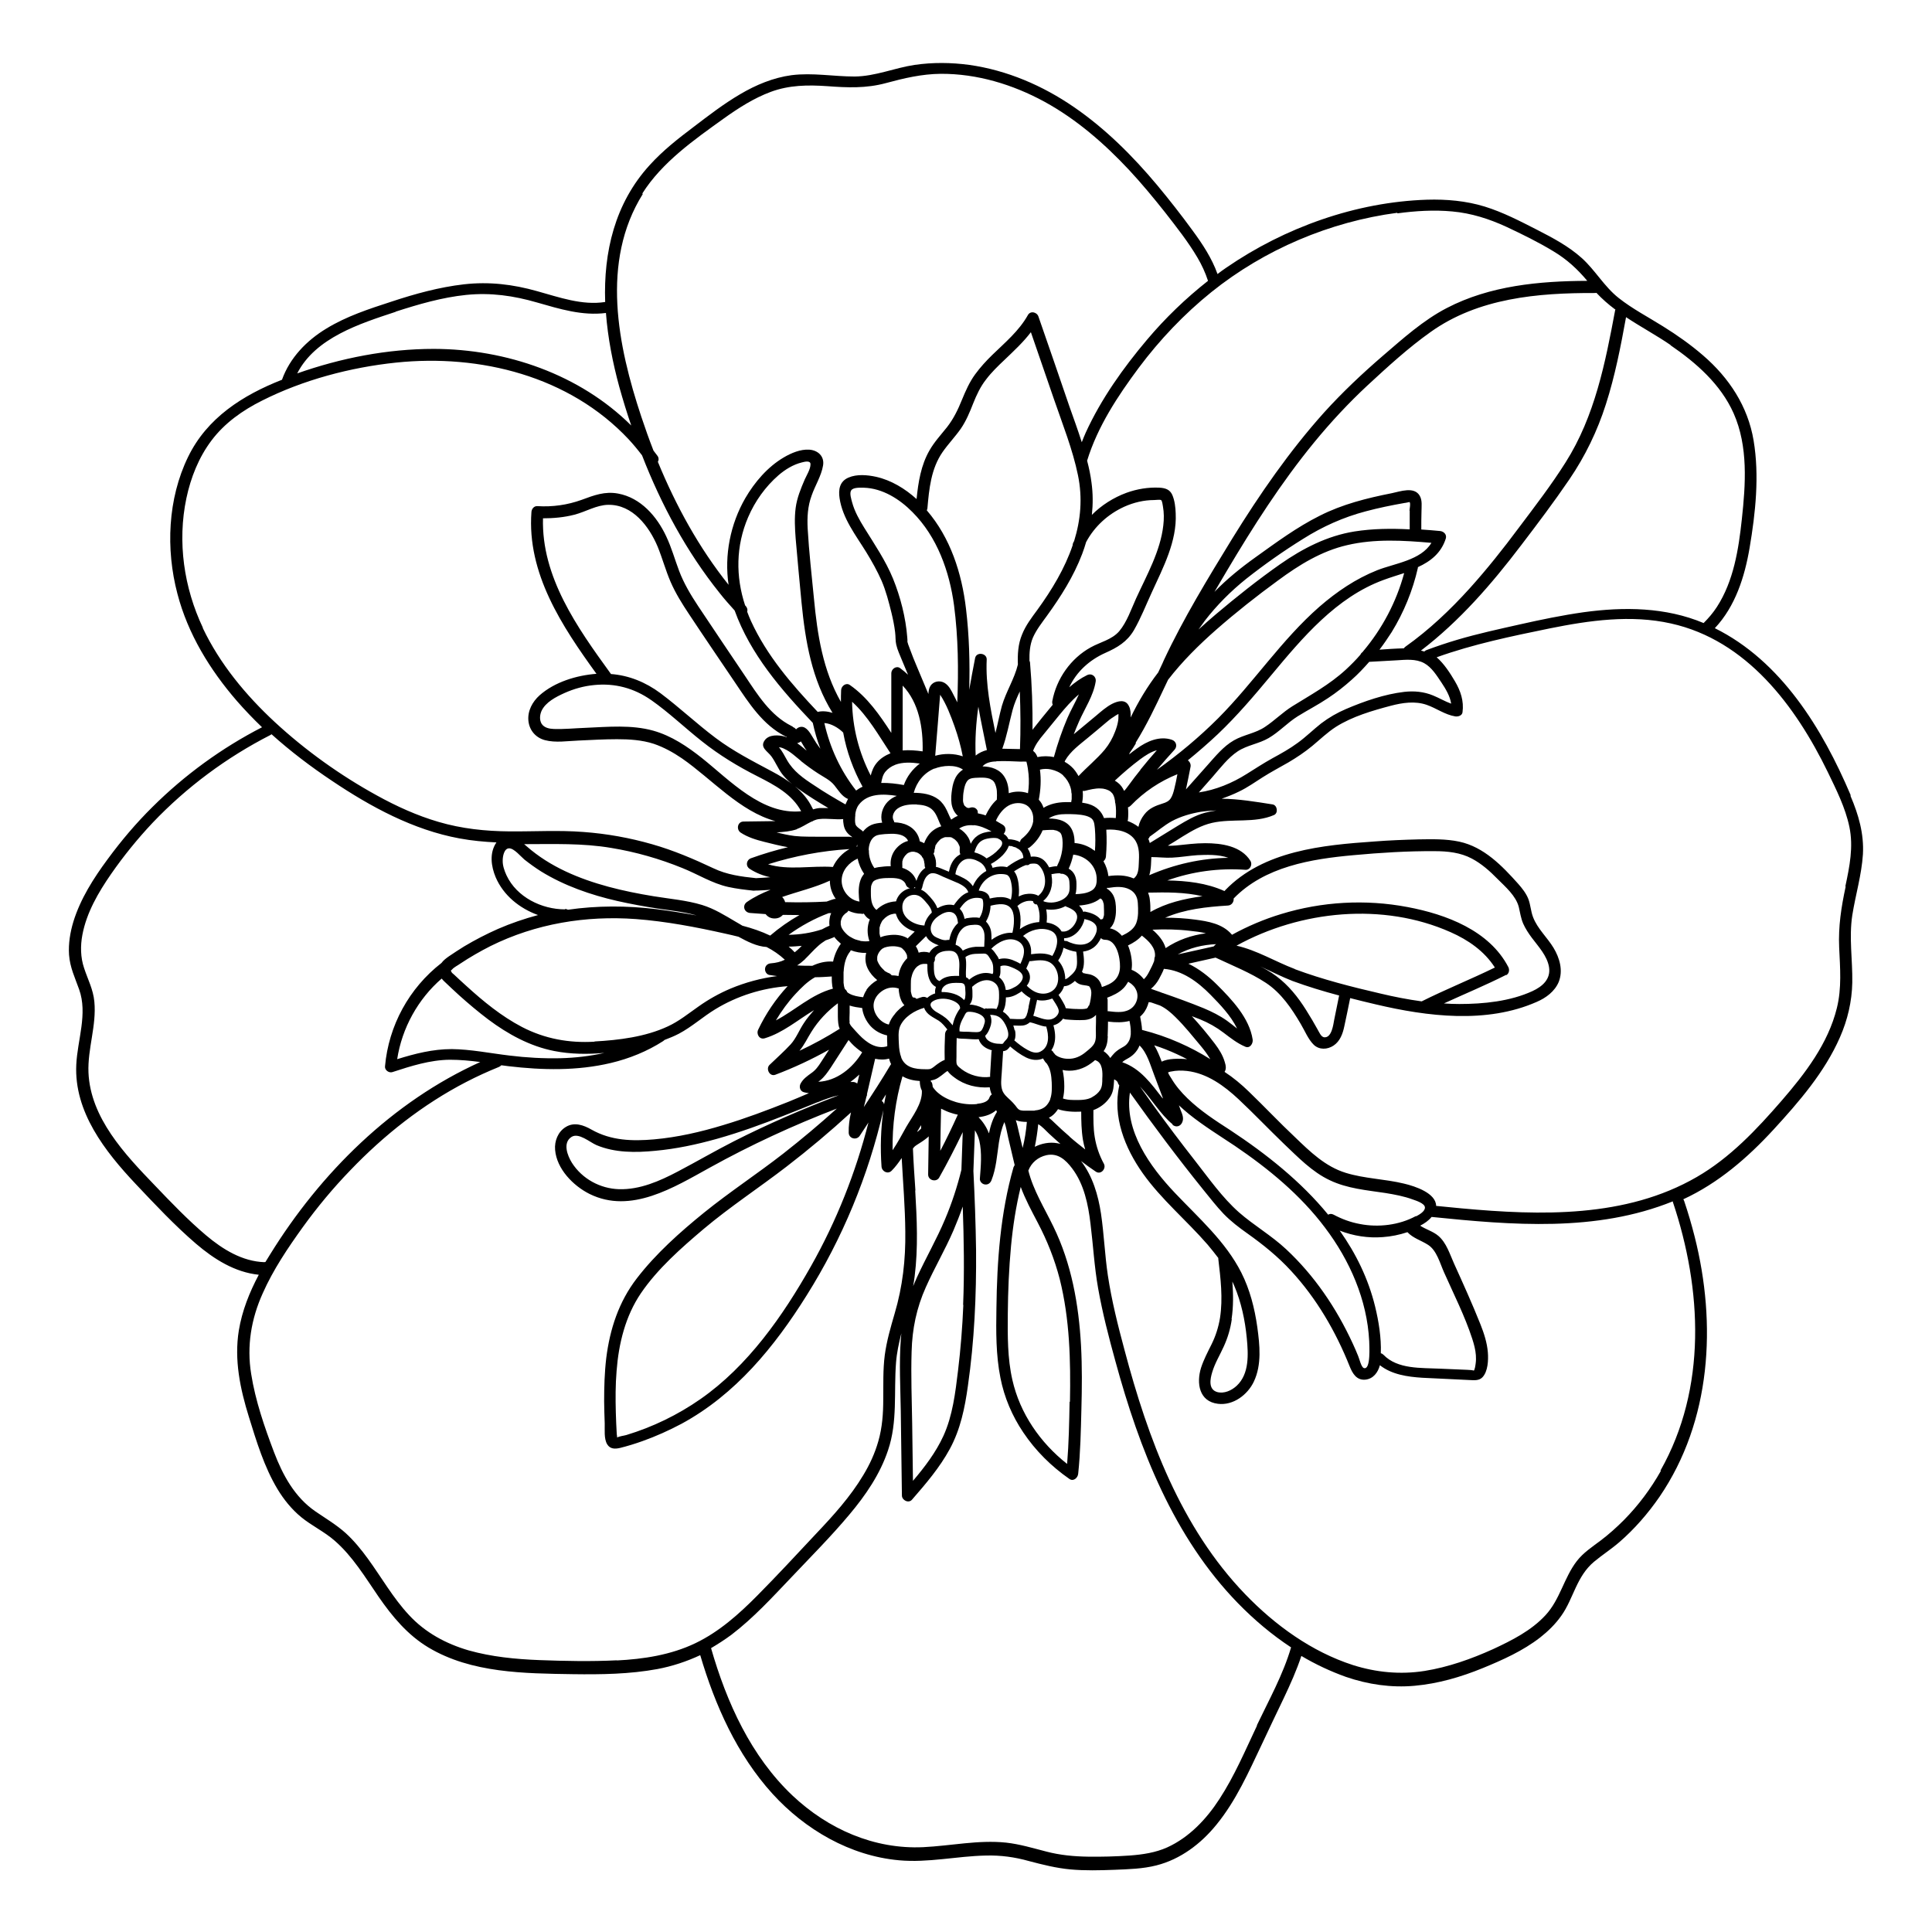 <?xml version="1.0" encoding="UTF-8"?>
<!-- Uploaded to: SVG Repo, www.svgrepo.com, Generator: SVG Repo Mixer Tools -->
<svg fill="#000000" width="800px" height="800px" version="1.1" viewBox="144 144 512 512" xmlns="http://www.w3.org/2000/svg">
 <path d="m634.42 354.66c-7.457-17.531-18.391-35.469-35.973-44.184 5.441-5.793 7.91-13.602 9.219-21.312 1.562-9.219 2.621-19.094 1.059-28.414-1.512-9.07-6.5-16.625-13.402-22.57-3.324-2.871-6.902-5.391-10.629-7.707-3.93-2.469-8.113-4.637-11.738-7.508-3.828-3.023-6.195-7.356-9.773-10.578-3.477-3.125-7.656-5.34-11.789-7.457-4.535-2.316-9.07-4.684-13.957-6.195-4.938-1.512-10.125-1.965-15.266-1.812-18.844 0.605-37.684 7.356-53.152 17.984-0.805 0.555-1.613 1.109-2.367 1.715-1.512-4.231-3.981-7.961-6.648-11.586-2.973-4.082-6.098-8.062-9.32-11.941-6.5-7.758-13.703-14.965-22.066-20.707-8.262-5.691-17.734-9.773-27.711-11.184-4.836-0.656-9.723-0.707-14.559 0-5.34 0.805-10.379 3.023-15.871 3.074-5.594 0-11.133-1.059-16.727-0.352-4.836 0.656-9.422 2.57-13.602 5.039-4.383 2.57-8.363 5.644-12.395 8.715-4.082 3.074-8.113 6.246-11.539 10.027-9.32 10.176-12.293 23.176-11.84 36.324-6.144 0.957-12.191-1.258-18.035-2.871-6.398-1.812-12.746-2.57-19.398-1.812-6.551 0.754-12.949 2.519-19.195 4.586-5.894 1.914-11.941 3.879-17.281 7.152-5.238 3.176-9.672 7.758-11.738 13.551-10.379 4.082-19.852 10.078-24.887 20.453-5.391 11.082-5.945 24.434-2.82 36.273 2.769 10.629 8.613 20.152 15.77 28.414 2.117 2.418 4.332 4.734 6.648 6.953-10.68 5.492-20.504 12.645-29.02 21.109-4.332 4.281-8.262 8.918-11.891 13.855-3.727 5.039-7.203 10.48-9.07 16.523-0.855 2.82-1.359 5.844-1.16 8.816 0.25 3.375 1.562 6.047 2.672 9.168 2.316 6.449-0.453 13.402-0.754 19.949-0.605 12.496 7.609 22.973 15.719 31.59 5.141 5.441 10.328 10.984 16.02 15.871 4.785 4.082 10.277 7.559 16.625 8.211-2.469 4.637-4.434 9.574-5.289 14.762-1.258 7.809 0.352 15.469 2.672 22.922 2.016 6.5 4.031 13.199 7.559 19.094 1.664 2.769 3.777 5.391 6.297 7.457 2.769 2.266 6.098 3.828 8.816 6.195 4.836 4.18 8.16 9.773 11.738 14.965 3.629 5.238 7.656 10.078 13.199 13.402 11.387 6.801 25.441 6.852 38.289 7.055 7.457 0.102 15.012 0 22.371-1.359 3.981-0.754 7.758-2.016 11.336-3.68 3.93 13.301 9.723 26.348 19.145 36.727 8.664 9.523 20.605 16.473 33.555 17.633 7.707 0.707 15.316-1.109 23.023-1.258 3.93-0.102 7.609 0.402 11.387 1.461 3.629 0.957 7.203 1.863 10.984 2.215 3.879 0.352 7.809 0.25 11.688 0.102 3.727-0.152 7.508-0.25 11.082-1.16 6.398-1.613 11.84-5.742 15.922-10.781 5.238-6.398 8.566-14.008 12.09-21.41 1.914-4.082 3.828-8.113 5.793-12.191 1.715-3.629 3.375-7.305 4.637-11.133 3.727 2.215 7.707 4.082 11.789 5.543 5.844 2.016 12.043 2.922 18.188 2.367 6.246-0.555 12.293-2.316 18.086-4.684 5.289-2.168 10.68-4.586 15.215-8.113 2.117-1.664 4.031-3.527 5.594-5.742 1.664-2.316 2.672-4.988 3.879-7.559 1.211-2.57 2.57-4.887 4.785-6.75 2.168-1.812 4.535-3.324 6.699-5.188 4.082-3.527 7.609-7.609 10.68-12.043 13.754-20.152 15.164-45.797 9.32-68.922-0.805-3.176-1.715-6.297-2.769-9.422-0.051-0.203-0.152-0.352-0.25-0.504 9.27-4.281 17.027-10.984 23.93-18.488 6.75-7.356 13.551-15.215 17.582-24.434 2.016-4.586 3.176-9.473 3.273-14.508 0.102-5.996-0.906-11.891 0-17.836 0.855-5.391 2.469-10.68 2.82-16.172 0.301-5.441-1.16-10.48-3.273-15.418zm-47.762-119.2c6.852 4.684 13.352 10.379 16.777 18.086 3.879 8.766 3.176 18.793 2.168 28.062-0.855 7.961-2.168 16.375-6.602 23.227-1.008 1.562-2.215 2.973-3.527 4.281-10.078-4.231-21.109-4.332-31.789-2.871-5.691 0.805-11.285 1.965-16.879 3.223-5.594 1.258-11.184 2.469-16.625 4.082-2.719 0.805-5.441 1.715-8.113 2.719-0.25 0.102-0.453 0.203-0.605 0.402-0.301-0.102-0.605-0.203-0.906-0.25 10.277-7.859 18.742-17.633 26.551-27.91 4.383-5.742 8.715-11.488 12.797-17.48 4.18-6.144 7.406-12.797 9.672-19.902 2.418-7.508 3.93-15.316 5.34-23.074 3.879 2.57 8.012 4.785 11.84 7.406zm-131.09 178.15c2.367 2.316 4.434 4.938 6.551 7.457 0.957 1.16 1.863 2.316 2.621 3.629-2.621-1.664-5.391-3.125-8.262-4.383-3.176-1.41-6.449-2.519-9.824-3.375-0.051-1.211-0.301-2.418-0.504-3.527 0.203-0.203 0.453-0.402 0.656-0.656 0.805-0.906 1.309-2.016 1.613-3.176 0.25 0 0.504 0.051 0.707 0.102 0.754 0.25 1.562 0.555 2.316 0.805 1.562 0.754 2.922 1.914 4.133 3.125zm63.582 52.699c-4.383 2.367-9.875 3.023-14.762 2.066-2.469-0.453-4.785-1.309-6.953-2.469-0.555-0.301-1.059-0.25-1.461 0-7.203-8.816-16.426-16.121-25.895-22.371-3.981-2.57-7.961-5.141-11.387-8.465-1.664-1.613-3.125-3.324-4.281-5.289-0.203-0.352-0.805-1.16-0.855-1.613h0.051s0.555-0.203 0.754-0.203c1.359-0.301 2.769-0.301 4.18-0.152 5.34 0.605 9.875 3.93 13.703 7.508 4.082 3.828 7.961 7.91 11.992 11.789 3.727 3.527 7.457 7.457 12.191 9.672 4.637 2.215 9.723 2.621 14.711 3.375 2.469 0.402 4.938 0.855 7.254 1.715 0.855 0.301 3.125 1.008 3.223 2.066 0.102 1.059-1.512 1.965-2.266 2.367zm13.652 40.707-2.418-0.102-4.785-0.203c-4.938-0.25-11.234 0.203-14.965-3.68-0.203-0.203-0.453-0.352-0.707-0.402 0.152-4.133-0.555-8.465-1.512-12.395-1.812-7.406-5.09-14.055-9.371-20.102 3.629 1.41 7.508 2.016 11.387 1.715 2.215-0.152 4.434-0.605 6.551-1.309 1.512 1.613 3.629 2.168 5.492 3.375 2.266 1.461 3.125 4.836 4.18 7.203 2.57 5.793 5.543 11.637 7.508 17.684 0.453 1.41 0.855 2.871 0.957 4.332 0.051 0.707 0.051 1.461-0.051 2.168-0.051 0.352-0.203 1.812-0.555 1.965 0.25-0.152-1.512-0.25-1.715-0.25zm-105.35 8.465c-0.102 5.492-0.203 10.984-0.656 16.473-7.106-5.594-12.496-13.352-14.508-22.27-1.309-5.742-1.258-11.688-1.211-17.531 0.051-5.996 0.301-11.992 0.855-17.938 0.504-5.289 1.309-10.531 2.57-15.668 1.211 3.273 2.871 6.348 4.484 9.422 2.519 4.785 4.484 9.723 5.844 14.965 2.672 10.629 2.922 21.664 2.719 32.547zm-21.41-71.188c-0.605-1.613-1.562-3.023-2.719-4.231 1.812-0.203 3.477-0.754 4.684-1.863 0 0.152 0.102 0.301 0.203 0.453-1.109 1.762-1.715 3.68-2.117 5.644zm-6.75 45.543c-0.25 5.844-0.707 11.637-1.41 17.434-0.707 5.793-1.41 11.891-3.879 17.281-2.016 4.383-4.938 8.211-8.062 11.891-0.051-5.039-0.152-10.078-0.203-15.113-0.102-6.348-0.352-12.746-0.152-19.145 0.152-5.996 1.309-11.586 3.777-17.078 2.266-5.09 5.09-9.875 7.305-15.012 0.906-2.117 1.715-4.18 2.469-6.348 0.301 8.664 0.453 17.383 0.102 26.047zm-91.742 35.066c0-0.301-0.102-0.707-0.102-0.805-0.102-1.914-0.203-3.828-0.25-5.742-0.102-3.68-0.102-7.356 0.203-11.035 0.555-7.254 2.316-14.508 6.449-20.605 4.434-6.5 10.68-11.992 16.625-17.027 7.004-5.894 14.711-10.934 21.965-16.523 5.894-4.535 11.586-9.32 17.078-14.359-0.402 1.762-0.656 3.578-0.605 5.391 0.051 1.562 2.066 2.066 2.922 0.805 0.754-1.16 1.562-2.367 2.316-3.527-3.375 13.25-8.465 26.098-15.215 38.039-7.457 13.199-16.727 26.5-29.32 35.266-5.996 4.18-12.645 7.406-19.648 9.523-0.707 0.203-1.812 0.301-2.418 0.656zm-43.883-102.88c-4.988 0-9.723 1.211-14.41 2.672 1.258-8.211 5.492-15.922 11.789-21.363 0.25 0.301 0.555 0.656 0.855 0.906 1.258 1.211 2.519 2.367 3.777 3.527 2.469 2.215 5.039 4.383 7.707 6.398 5.188 3.879 11.035 7.106 17.48 8.363 4.332 0.855 8.816 0.906 13.301 0.504-3.777 0.855-7.707 1.309-11.637 1.41-4.484 0.102-9.02-0.152-13.504-0.707-5.141-0.605-10.227-1.664-15.418-1.715zm37.887-1.965c-6.75 0.402-13.148-0.754-19.195-3.879-5.492-2.871-10.277-6.801-14.812-10.934-1.109-1.008-2.168-1.965-3.223-2.973-0.102-0.102-0.605-0.453-0.656-0.656-0.301-0.605-0.25-0.25 0.152-0.707 0.504-0.605 1.512-1.059 2.117-1.512 2.57-1.715 5.289-3.273 8.062-4.684 11.992-5.945 25.242-8.113 38.492-7.152 8.012 0.605 15.922 2.117 23.781 3.879 1.109 0.25 2.266 0.504 3.426 0.805 2.316 1.258 4.836 2.57 7.457 2.719 1.762 0.906 3.375 2.016 4.836 3.375-1.109 0.555-2.367 0.855-3.727 0.957-0.754 0.051-1.41 0.555-1.512 1.359-0.102 0.707 0.352 1.562 1.109 1.715 0.707 0.102 1.359 0.203 2.066 0.301-4.231 0.555-8.363 1.664-12.344 3.324-2.973 1.258-5.844 2.871-8.465 4.734-2.672 1.863-5.188 3.93-8.16 5.289-5.945 2.769-12.949 3.629-19.398 3.981zm-7.809-35.066c-6.195 0-12.797-3.223-15.516-9.02-0.555-1.211-1.059-2.621-1.008-3.981 0-1.008 0.352-3.176 1.715-3.176 1.309 0 3.074 2.168 4.031 2.973 1.41 1.109 2.871 2.168 4.383 3.125 6.195 3.828 13.199 6.246 20.254 7.859 3.578 0.805 7.152 1.461 10.781 2.016 3.426 0.504 6.902 0.855 10.227 1.812-3.578-0.656-7.152-1.211-10.68-1.664-7.859-0.957-15.719-0.957-23.426 0.152-0.203-0.102-0.453-0.203-0.754-0.203zm50.078-4.988s0.301 0.051 0.453 0h0.453c1.16-0.051 2.316-0.102 3.477-0.203-2.168 0.855-4.281 1.863-6.246 3.223-1.309 0.906-0.805 2.769 0.805 2.922 1.359 0.102 2.769 0.203 4.133 0.301 0.504 0.656 1.258 1.16 2.367 1.16 1.008 0 1.715-0.402 2.215-0.957 1.461 0 2.922 0.051 4.383 0.051-2.769 1.562-5.34 3.375-7.758 5.441-2.316-1.109-4.836-1.965-7.356-2.621-0.605-0.352-1.16-0.707-1.715-1.008-2.922-1.715-5.691-3.477-8.969-4.484-4.133-1.258-8.566-1.613-12.848-2.316-4.031-0.656-8.062-1.461-11.992-2.519-7.809-2.117-15.469-5.289-21.613-10.68-0.25-0.203-0.453-0.402-0.707-0.605 7.707 0 15.469-0.301 23.125 1.008 6.449 1.059 12.797 2.871 18.844 5.34 4.031 1.613 7.809 4.031 12.09 4.988 2.266 0.504 4.535 0.754 6.852 1.008zm-55.973-98.645c2.82 0 5.644-0.25 8.363-0.957 2.973-0.754 5.844-2.57 8.969-2.621 6.449-0.102 10.832 5.691 13.098 11.082 1.258 3.074 2.117 6.297 3.426 9.32 1.309 3.023 3.074 5.844 4.887 8.566 4.031 6.098 8.16 12.141 12.242 18.188 3.629 5.391 7.305 11.184 13.301 14.207 0.102 0 0.203 0.102 0.301 0.102l0.102 0.152s-0.352-0.152-0.555-0.203c-1.613-0.453-4.231-0.605-5.34 1.008-1.359 1.914 0.855 2.922 1.812 4.281 1.059 1.461 1.715 3.176 2.82 4.637 1.16 1.512 2.672 2.769 4.231 3.879 2.57 1.863 5.289 3.527 8.012 5.141h-2.316c-0.656 0.051-1.211 0.203-1.762 0.352 0-0.102-0.051-0.25-0.152-0.352-2.168-4.586-6.449-7.457-10.832-9.773-5.09-2.719-10.125-5.289-14.762-8.766-5.039-3.777-9.621-8.113-14.66-11.891-3.93-2.922-8.363-4.734-13.148-5.09 0-0.102-0.102-0.152-0.152-0.25-8.766-12.09-18.289-25.492-17.836-41.059zm68.418 59.148c0.504 0.855 0.957 1.664 1.512 2.418-0.25-0.203-0.555-0.402-0.805-0.656-0.555-0.453-1.109-0.906-1.715-1.309 0.402-0.102 0.707-0.25 0.957-0.453zm-14.559-35.82s-0.152-0.203-0.25-0.25c-2.519-7.656-2.469-15.77 0.805-23.375 1.812-4.231 4.586-8.113 8.062-11.133 1.762-1.512 3.879-2.82 6.144-3.375 0.754-0.203 2.367-0.605 2.316 0.504 0 1.258-1.008 2.871-1.512 3.981-1.059 2.469-2.066 4.887-2.418 7.559-0.352 2.719-0.203 5.391 0 8.113 0.504 5.691 1.008 11.387 1.562 17.027 1.008 10.227 2.719 20.355 8.211 29.172-1.309-0.402-2.719-0.555-3.93-0.25-6.902-7.305-13.453-14.863-17.684-24.082-0.352-0.805-0.707-1.613-1.008-2.469 0.152-0.453 0.051-1.008-0.352-1.461zm42.773 9.523c0-0.453 0-0.906-0.051-1.309-0.402-5.238-1.812-10.73-3.777-15.566-1.965-4.785-4.887-9.07-7.609-13.453-1.309-2.117-2.57-4.332-3.223-6.75-0.203-0.805-0.754-2.418-0.25-3.176 0.555-0.855 2.519-0.707 3.375-0.707 4.938 0.152 9.473 3.023 12.848 6.449 6.551 6.551 9.824 15.719 11.035 24.738 1.109 8.465 1.211 17.129 0.855 25.695-0.301-0.656-0.605-1.258-0.957-1.914-0.605-1.211-1.258-2.57-2.469-3.273-1.258-0.707-2.973-0.402-3.727 0.906-0.352 0.555-0.453 1.309-0.504 2.066-1.008-2.418-2.016-4.785-3.023-7.203-0.656-1.562-1.309-3.125-1.863-4.684-0.152-0.453-0.352-0.906-0.504-1.359 0-0.152-0.102-0.301-0.102-0.402zm32.695-82.223c2.066 5.945 4.082 11.891 6.144 17.836 2.266 6.602 4.938 13.25 6.348 20.102 1.258 6.098 0.707 11.891-1.008 17.434-0.051 0.152-0.152 0.301-0.25 0.453-0.102 0.25-0.152 0.504-0.152 0.707-2.066 6.098-5.492 11.789-9.371 17.129-1.512 2.066-3.074 4.082-4.031 6.5-1.059 2.519-1.211 5.238-1.109 7.961-0.906 3.777-3.125 7.152-4.231 10.934-0.656 2.367-1.109 4.836-1.715 7.203-1.309-6.398-2.621-12.848-2.316-19.445 0.102-1.715-2.719-2.168-3.074-0.402-0.555 2.769-1.059 5.594-1.562 8.414 0.203-7.152 0-14.41-0.855-21.512-1.109-9.422-4.133-18.793-10.379-26.047 0.051-0.152 0.102-0.301 0.152-0.504 0.453-5.188 0.957-10.531 4.031-14.965 1.512-2.168 3.324-4.031 4.836-6.195 1.41-2.066 2.367-4.383 3.273-6.699 0.906-2.266 1.914-4.434 3.426-6.348 1.41-1.863 3.125-3.527 4.836-5.141 2.469-2.367 4.988-4.684 7.055-7.406zm100.41 47.41v4.887c-4.938-0.25-9.773-0.203-14.609 0.555-7.254 1.16-13.703 4.484-19.699 8.664-5.894 4.133-11.586 8.664-17.078 13.301-1.562 1.309-3.074 2.672-4.586 4.031 0.555-0.754 1.109-1.562 1.664-2.316 3.176-4.133 6.902-7.859 10.984-11.133 4.785-3.777 9.875-7.356 15.062-10.578 5.188-3.273 10.68-5.742 16.625-7.305 3.375-0.906 6.852-1.613 10.277-2.215 0.25 0 1.258-0.25 1.309-0.25 0.352 0.301 0 1.863 0 2.266zm-72.648 61.465c2.922-4.684 5.289-9.672 7.609-14.609 0.352-0.707 0.656-1.41 1.008-2.117 3.777-4.887 8.16-9.219 12.797-13.301 5.238-4.586 10.73-8.918 16.324-13 5.594-4.133 11.539-7.809 18.34-9.371 7.305-1.715 14.863-1.258 22.32-0.605-2.769 4.637-9.773 5.441-14.359 7.254-5.691 2.266-10.73 5.691-15.316 9.672-10.027 8.766-17.434 20.102-26.801 29.523-5.039 5.039-10.48 9.574-16.273 13.703 1.512-1.812 3.074-3.578 4.684-5.34 0.805-0.906 0.453-2.215-0.707-2.621-3.273-1.109-6.648 0.402-9.27 2.316-0.707 0.504-1.41 1.008-2.066 1.562l0.152-0.402c0.605-0.855 1.16-1.715 1.664-2.57zm60.254-24.133c-0.301 0.203-0.555 0.453-0.656 0.754-1.211 1.41-2.519 2.719-3.879 3.981-4.332 3.981-9.27 6.648-14.207 9.723-2.57 1.613-4.684 3.777-7.203 5.441-2.519 1.715-5.644 2.066-8.262 3.578-2.82 1.613-4.938 4.281-7.106 6.699-1.863 2.117-3.727 4.18-5.594 6.297 0.453-1.965 0.805-3.981 1.211-5.945 0.152-0.656-0.152-1.359-0.707-1.762 2.719-2.215 5.391-4.535 7.961-6.953 5.09-4.836 9.621-10.176 14.105-15.566 8.312-9.977 17.281-20.707 29.824-25.293 1.762-0.656 3.629-1.211 5.441-1.812-2.066 7.656-5.844 14.812-10.984 20.859zm-63.781 108.77s0.25-0.25 0.402-0.352c0.555-0.402 1.258-0.707 1.812-1.109 0.656-0.453 1.211-1.008 1.664-1.664 0.301-0.402 0.504-0.855 0.707-1.309 2.016 1.965 2.871 5.238 3.828 7.707l2.316 6.144v0.203c-3.023-3.879-5.894-7.961-10.73-9.621zm10.43-0.203c-0.555-1.461-1.16-2.973-1.965-4.281 2.066 0.656 4.082 1.461 6.047 2.367 0.906 0.402 1.762 0.855 2.672 1.309-2.266-0.203-4.988-0.203-6.75 0.656zm-14.309-13.402v-2.871c0-0.25-0.051-0.453-0.152-0.605 1.562-0.605 3.125-1.309 4.332-2.519 0.504-0.504 0.906-1.109 1.258-1.715 0 0 0.25 0.102 0.25 0.152 0.152 0.102 0.301 0.203 0.453 0.301l0.152 0.102 0.102 0.102c0.555 0.504 0.754 0.707 1.109 1.41 0.504 0.957 0.555 2.215 0.051 3.324-0.453 1.059-1.309 1.914-2.57 2.316-0.805 0.25-1.309 0.301-2.168 0.301-0.855 0-1.715-0.102-2.57-0.203h-0.25zm-19.348 26.449h-2.066c-0.605 0-1.461 0.051-2.016-0.25-0.453-0.25-0.754-0.805-1.059-1.16-0.352-0.453-0.805-0.906-1.211-1.309-0.855-0.805-1.812-1.562-2.215-2.672-0.504-1.461-0.25-3.074-0.152-4.586l0.352-5.543v-0.25c0.555-0.051 1.059-0.25 1.461-0.754 0.152-0.152 0.25-0.301 0.402-0.504 1.309 1.109 2.719 2.168 4.231 2.922 1.461 0.707 3.074 0.906 4.535 0.25 0 0.051 0 0.102 0.051 0.152 0 0 0 0.102 0.051 0.102 0.25 0.453 0.504 0.805 0.855 1.109 1.008 1.461 1.211 3.176 1.309 4.988 0.051 1.461 0.102 3.023-0.402 4.434v0.102c-0.25 0.605-0.555 1.109-1.008 1.613-0.805 0.855-1.965 1.211-3.125 1.309zm-31.035 5.543h-0.102s0.152-0.203 0.203-0.301c0.25-0.453 0.555-0.957 0.855-1.41v0.707c0 0.152 0 0.25-0.102 0.301-0.102 0.102-0.402 0.352-0.555 0.504l-0.301 0.25zm-14.258-6.398c0.25-0.957 0.504-1.863 0.707-2.82 0.102-0.203 0.203-0.453 0.152-0.707 0.707-3.125 1.461-6.246 2.168-9.371 1.211 0.25 2.469 0.301 3.68-0.051 0.152 0.504 0.301 1.008 0.555 1.461 0 0.051-0.102 0.102-0.152 0.203-2.266 3.828-4.684 7.559-7.152 11.285zm-16.625-91.793c1.461 1.16 2.973 2.266 4.535 3.273 1.461 0.957 3.223 1.762 4.332 3.176 1.059 1.309 1.863 2.769 3.426 3.527h0.152v0.102c-0.203 0.453-0.453 0.906-0.656 1.41-2.82-1.613-5.594-3.223-8.262-5.039-2.871-1.863-5.543-3.727-7.254-6.75-0.656-1.16-1.258-2.367-2.117-3.375 0.504 0.051 1.008 0.203 1.461 0.453 1.664 0.754 3.023 2.117 4.434 3.223zm11.184-7.559c0.906 5.039 2.672 9.875 5.141 14.359-0.605 0.25-1.16 0.605-1.715 1.008-4.133-5.238-6.953-11.387-8.414-17.887 1.812 0.102 3.777 1.309 4.988 2.519zm13.703 8.566c2.117-0.805 4.383-0.656 6.602-0.352-1.914 1.461-3.426 3.426-4.231 5.691-1.914-0.352-3.981-0.605-5.996-0.555 0.203-1.059 0.402-2.117 1.109-2.973 0.656-0.805 1.613-1.461 2.57-1.812zm11.789-16.121c0.051-0.805 0.152-1.613 0.203-2.469 1.664 2.519 2.82 5.594 3.828 8.414 0.906 2.57 1.664 5.238 2.168 7.91-2.316-0.805-5.039-0.805-7.305-0.152l0.707-8.664 0.402-5.09zm32.797 18.941c0.906 0.855 1.562 1.914 1.914 3.023 0.102 0.352 0.203 0.707 0.25 1.059v0.301s0.051 0.352 0.102 0.504v1.008 0.301c0 0.203-0.051 0.402-0.102 0.605v0.25h-1.664c-2.016 0.051-3.981 0.453-5.691 1.512-0.102-0.301-0.203-0.555-0.352-0.855-0.25-0.504-0.555-0.906-0.906-1.309 0.504-2.621 0.656-5.34 0.301-7.961 1.008-0.25 1.965-0.25 2.922-0.051 1.309 0.301 2.418 0.805 3.273 1.613zm29.422 3.68c-0.203 0.805-0.453 1.664-0.906 2.367-0.504 0.754-1.258 1.109-2.117 1.359-1.914 0.605-3.629 1.258-4.887 2.922-0.754 0.957-1.309 2.066-1.562 3.273-0.855-0.656-1.812-1.16-2.871-1.562 0-0.102 0.051-0.203 0.102-0.352 0.102-1.109 0.102-2.168 0-3.273 0.25-0.051 0.504-0.203 0.754-0.453 3.477-3.629 7.707-6.449 12.344-8.312-0.25 1.359-0.504 2.672-0.855 4.031zm-19.145 52.395c-0.203-0.957-0.656-1.812-1.41-2.469-0.656-0.555-1.461-0.906-2.316-1.008-0.352-0.051-0.707-0.102-1.008-0.203h-0.203s-0.102-0.152-0.051-0.102v0l0.102 0.102-0.102-0.102-0.301-0.301c0.754-1.613 0.555-3.578 0.301-5.34 0.906-0.102 1.812-0.402 2.621-0.957 0.957-0.656 1.613-1.613 2.117-2.621 0.25 0.301 0.605 0.453 1.109 0.453 3.074 0 3.981 4.785 3.93 7.106 0 1.41-0.453 2.719-1.461 3.68-0.906 0.855-2.168 1.359-3.375 1.762zm-3.527 4.938s-0.152 0.301-0.152 0.352l-0.102 0.152s-0.402 0.301-0.102 0.152c-0.051 0-0.102 0.102-0.203 0.102h-0.102c-0.504 0.152-1.613 0.152-2.367 0.102-1.008 0-2.016-0.102-2.973-0.203h-0.051c-0.152-0.605-0.453-1.16-0.754-1.664-0.352-0.656-0.754-1.258-1.16-1.863 0.707-0.656 1.211-1.461 1.461-2.316 0.906 0 1.715-0.453 2.418-1.008 0.152-0.102 0.301-0.25 0.453-0.402 0.504 0.555 1.109 0.906 1.863 1.059 0.301 0.051 0.656 0.102 0.957 0.152 0.203 0 0.352 0.051 0.555 0.102 0.102 0 0.402 0.203 0.152 0 0.051 0 0.102 0.051 0.203 0.102l0.102 0.102s0.102 0.051 0.102 0.102c0 0 0.152 0.402 0.203 0.402 0.051 0.152 0.102 0.352 0.152 0.504 0.152 0.656 0 1.562-0.102 2.266-0.102 0.605-0.203 1.211-0.453 1.812zm-33.703 16.777c-0.402-0.301-1.008-0.754-1.211-1.211-0.203-0.555-0.102-1.461-0.102-2.066 0-1.664 0-3.324 0.051-4.938 0.805 0.203 1.664 0.152 2.469 0.203 1.109 0.051 2.266 0.203 3.375 0.102 0.402 1.309 1.512 2.266 2.82 2.719 0.203 0.102 0.402 0.152 0.656 0.203-0.051 0.152-0.102 0.301-0.102 0.504l-0.352 5.894v0.656c-2.57 0.352-5.391-0.402-7.559-2.016zm-9.168-18.895c-0.301-0.203-0.754-0.301-1.211-0.203-0.504 0.152-1.008 0.301-1.512 0.504-0.203-0.203-0.402-0.352-0.656-0.352-0.102 0-0.203 0-0.301-0.051 0 0-0.102-0.102 0 0l-0.102-0.102-0.102-0.203s-0.102-0.203-0.102-0.25c0-0.102-0.102-0.25-0.102-0.352-0.051-0.203-0.102-0.453-0.152-0.656v-0.301-0.605-1.008c0-0.754 0-1.359 0.203-2.016 0.152-0.656 0.352-1.211 0.707-1.762 0.203-0.352 0.203-0.301 0.402-0.555l0.352-0.352c0.152-0.152 0 0 0.152-0.102 0.555-0.402 0.805-0.504 1.461-0.605h0.152 0.504 0.203c0.102 0 0.152 0.051 0.25 0.102v0.957c0 1.914 0.504 4.133 2.266 5.039-0.203 0.555-0.301 1.109-0.203 1.715-0.805 0.25-1.512 0.656-2.066 1.16zm-8.363 4.18c-0.754 0.855-1.359 1.812-1.715 2.922-2.519-0.555-4.535-3.426-3.93-5.945 0.352-1.359 1.211-2.367 2.418-3.125 1.258-0.754 2.672-0.957 4.031-0.504h0.102c0 0.605 0.102 1.16 0.203 1.715 0.203 0.957 0.605 2.016 1.309 2.719-0.906 0.605-1.715 1.359-2.418 2.168zm-7.559-6.297c-0.453 0.605-0.754 1.309-0.957 1.965h-0.102c-1.211-0.152-2.519-0.352-3.578-0.957-0.203-0.102-0.402-0.25-0.555-0.402-0.102-0.352-0.352-0.605-0.605-0.805-0.203-0.504-0.301-1.059-0.352-1.664v-2.871c0-0.102 0.051-0.152 0.051-0.301v-0.203c0.152-1.812 0.605-3.578 1.715-4.938 0.051-0.102 0.102-0.203 0.152-0.301 1.309 0.504 2.719 0.754 4.082 0.707-0.352 1.359-0.25 2.82 0.402 4.133 0.555 1.16 1.461 2.215 2.519 3.074-1.109 0.656-2.117 1.512-2.871 2.57zm-1.258-20.102s0.352 0 0.453-0.102c0.301 0.453 0.656 0.906 1.109 1.258 0.152 0.102 0.301 0.203 0.504 0.301-0.754 1.812-0.754 3.879-0.102 5.742-0.656 0.102-1.359 0.102-2.016 0h-0.203s-0.301-0.102-0.453-0.152c-0.301-0.051-0.605-0.152-0.906-0.25-0.102 0-0.203-0.051-0.301-0.102 0.102 0 0.102 0 0 0-0.152-0.051-0.301-0.152-0.453-0.203-0.301-0.152-0.605-0.352-0.906-0.504-0.102-0.102-0.25-0.152-0.352-0.25l-0.25-0.203c-0.25-0.25-0.504-0.453-0.754-0.754-0.203-0.203-0.352-0.453-0.555-0.754-0.203-0.301-0.25-0.453-0.352-0.754 0-0.152-0.051-0.301-0.102-0.402v-0.152-0.453-0.25c0.051-0.301 0.152-0.555 0.25-0.855 0-0.051 0.051-0.152 0.102-0.203 0.051-0.152 0.152-0.25 0.203-0.352l0.152-0.203c0.051-0.102 0.152-0.152 0.25-0.25 0.102-0.102 0.203-0.203 0.301-0.301-0.25 0.203 0.203-0.152 0.25-0.152 0.25-0.152 0.402-0.352 0.504-0.555 1.059 0.504 2.266 0.805 3.477 0.805zm-1.461-17.785s0.152-0.402 0.203-0.605v0.102 0.453h-0.203zm-0.352-8.414c0.102-0.957 0.352-1.914 0.957-2.719 2.316-3.074 6.5-2.922 10.078-2.367-0.906 0.352-1.715 0.855-2.418 1.562-1.41 1.461-2.066 3.629-1.461 5.543-1.008 0.102-1.965 0.203-2.871 0.605s-1.613 1.008-2.215 1.762c0 0-0.102-0.102-0.102-0.152-0.605-0.504-1.309-0.855-1.762-1.512-0.352-0.555-0.25-2.066-0.152-2.82zm21.008-12.293c2.117-0.855 5.543-1.16 7.559 0.25-0.805 0.504-1.461 1.211-1.914 2.016-0.504 0.957-0.805 2.016-0.957 3.074-0.203 1.309-0.352 2.621-0.152 3.981 0.203 1.258 0.754 2.367 1.664 3.176-0.605 0.25-1.211 0.605-1.762 1.008-0.453-0.805-0.754-1.664-1.16-2.469-0.555-1.16-1.258-2.168-2.266-2.922-1.812-1.359-4.231-1.715-6.5-1.715 0.754-2.82 2.672-5.289 5.492-6.449zm16.375-1.965c2.168-0.102 4.332 0 6.5 0.102 0.453 0 1.008-0.051 1.512 0 0 0.102 0 0.152 0.051 0.25 0.25 1.008 0.402 2.016 0.504 3.074 0.152 1.664 0.102 3.375-0.152 5.039-1.613-0.555-3.426-0.555-5.09 0-0.051-1.461-0.301-2.922-1.059-4.18-1.258-2.168-3.578-2.871-5.894-2.922 0.805-1.008 2.418-1.309 3.629-1.309zm23.781 14.461c0.656 0.203 1.309 0.453 1.715 0.957 0.555 0.707 0.555 1.715 0.656 2.519 0.152 1.965 0.152 3.879 0 5.844-0.102-0.102-0.203-0.203-0.352-0.25-1.461-1.109-3.223-1.715-5.039-1.863 0-1.008-0.102-2.066-0.453-2.973-1.008-2.82-3.727-3.527-6.398-3.527 1.309-0.906 2.973-1.16 4.535-1.16 1.762 0 3.629 0 5.34 0.453zm-7.356 38.34c0.656-0.957 1.16-2.168 1.41-3.375 1.059 0.504 2.215 0.906 3.375 1.059 0.152 0.855 0.203 1.762 0.203 2.621 0 0.805-0.051 1.562-0.453 2.266-0.352 0.605-0.855 1.109-1.41 1.562-0.301 0.301-0.805 0.707-1.258 0.855 0-1.812-0.656-3.68-1.863-4.938zm-7.809 12.242c-0.102 0.453-0.203 0.906-0.301 1.41 0 0.152-0.102 0.301-0.152 0.453 0 0.102-0.051 0.203-0.102 0.301v0.152s-0.203 0.301-0.301 0.453v0.102s-0.152 0.102-0.203 0.152c0 0-0.152 0.102-0.203 0.152-0.051 0-0.301 0.102-0.453 0.102-1.008 0.051-2.016 0-3.023-0.051h-0.203c-0.25-0.402-0.504-0.754-0.855-1.059-0.301-0.352-0.656-0.605-1.059-0.855 0.656-1.16 0.805-2.469 0.805-3.777 1.309 0 2.469-0.504 3.578-1.211 0.203-0.102 0.402-0.25 0.555-0.402 0.707 0.707 1.461 1.309 2.367 1.812l-0.504 2.316zm-18.34 6.5c-0.152-1.359 0.504-2.719 1.16-3.879 0.203-0.402 0.402-0.855 0.707-1.109 0 0 0.25-0.152 0.453-0.152 0.754-0.051 1.613 0.102 2.316 0.352 1.211 0.402 2.367 1.211 2.016 2.57-0.152 0.555-0.352 1.211-0.656 1.715-0.352 0.656-0.855 0.754-1.562 0.754-0.707 0-1.359-0.051-2.066-0.102-0.754 0-1.613 0-2.367-0.102h-0.051zm-10.832-20.809c-0.152-0.605-0.402-1.16-0.754-1.715l2.719-2.672c0.152 0.301 0.352 0.555 0.555 0.805 0.656 0.707 1.562 1.16 2.469 1.512 0.102 0 0.25 0.102 0.352 0.102-0.605 0.203-1.16 0.504-1.613 0.906-0.352 0.301-0.656 0.656-0.855 1.059-0.957-0.301-1.965-0.301-2.922 0zm-1.461 11.84m-5.644-5.691v-0.102c-0.25-0.301-0.504-0.555-0.855-0.656-0.051 0-0.301-0.152-0.352-0.152-0.152-0.102-0.352-0.203-0.504-0.301h-0.102l-0.203-0.25s-0.301-0.301-0.453-0.453c-0.152-0.152-0.301-0.301-0.453-0.504l-0.102-0.102s-0.102-0.152-0.152-0.25c-0.102-0.152-0.25-0.352-0.352-0.555 0 0-0.152-0.352-0.203-0.402-0.051-0.152-0.102-0.301-0.152-0.453v-0.152-0.102-0.453c0-0.203 0.051-0.352 0.102-0.555 0.203-0.605 0.555-1.16 1.109-1.664-0.152 0.152 0.25-0.203 0.301-0.203s0.453-0.203 0.402-0.203c0.453-0.152 0.957-0.25 1.359-0.301 1.008-0.102 1.812-0.051 2.719 0.203 0.203 0.051 0.25 0.102 0.453 0.203 0.051 0 0.102 0.051 0.152 0.102l0.402 0.402s0.402 0.453 0.25 0.25c0.203 0.301 0.402 0.605 0.555 0.957 0 0 0.102 0.301 0.102 0.352v0.051 0-0.152c0 0.25 0 0.504 0.051 0.754-1.059 1.059-1.812 2.367-2.168 3.879-0.051 0.25-0.102 0.555-0.152 0.855-0.656-0.152-1.309-0.203-1.965-0.203zm-6.144-33.301c0-1.359 0.504-3.023 1.715-3.727 0.754-0.453 1.715-0.453 2.57-0.555 1.059-0.051 2.117-0.152 3.176 0 0.754 0.102 1.512 0.301 2.117 0.754 0.402 0.301 0.707 0.656 0.855 1.059-1.562 0.402-2.973 1.512-3.828 2.973-0.656 1.16-0.906 2.469-0.754 3.727-1.109 0-2.215 0.102-3.223 0.25-0.402 0.051-0.754 0.152-1.109 0.25-0.957-1.359-1.512-3.074-1.461-4.734zm12.797-12.09c1.512 0.051 3.176 0.352 4.231 1.512 1.109 1.16 1.461 2.871 2.215 4.231-1.211 0.352-2.316 1.059-3.176 2.066-0.605 0.754-1.059 1.562-1.359 2.418-0.352-0.203-0.754-0.352-1.16-0.504-0.301-1.812-1.461-3.375-3.125-4.18-1.16-0.605-2.367-0.805-3.629-0.855 0-0.152-0.102-0.301-0.152-0.453-0.656-1.109 0.051-2.519 1.059-3.223 1.461-1.008 3.426-1.109 5.09-1.059zm12.949-5.644c0.352-0.656 0.555-0.957 1.16-1.211 0.805-0.301 1.812-0.25 2.672-0.301 0.906 0 1.664 0 2.519 0.301 0.203 0.102 0.605 0.352 0.707 0.402 0.102 0.102 0.25 0.203 0.352 0.352-0.102-0.152 0.152 0.25 0.203 0.301 0.301 0.555 0.555 1.512 0.605 2.117 0.051 0.805 0.051 1.613 0 2.367-1.309 1.16-2.215 2.621-2.973 4.18-0.656-0.25-1.359-0.402-2.066-0.555 0-0.301 0-0.605-0.152-0.855-0.453-0.754-1.359-0.906-2.117-0.555 0.25-0.102-0.203 0-0.203 0h-0.102c-0.25-0.051-0.504-0.203-0.605-0.301 0 0-0.352-0.402-0.25-0.203-0.102-0.102-0.203-0.25-0.25-0.402-0.152-0.352-0.25-0.754-0.25-1.16 0-0.855 0.051-1.762 0.203-2.469 0.102-0.754 0.352-1.664 0.605-2.117zm20.355 12.445h0.152c0.605-0.051 1.211-0.102 1.762-0.102h0.805 0.152s0.25 0.051 0.402 0.102c0.152 0 0.301 0.051 0.453 0.102l0.25 0.102s0.555 0.352 0.402 0.203c0.453 0.352 0.555 0.555 0.707 1.109 0.301 1.109 0.25 2.519 0.102 3.727-0.203 1.41-0.605 2.719-1.258 3.981-0.051 0.102-0.051 0.203-0.102 0.301-0.707 0-1.41 0.152-2.117 0.301-0.352-0.707-0.805-1.359-1.359-1.863-0.957-0.855-2.215-1.109-3.477-0.957-0.102-0.805-0.402-1.562-0.855-2.215 0.25-0.051 0.453-0.203 0.656-0.352 1.461-1.211 2.621-2.719 3.324-4.434zm8.113 6.449c3.176 0.301 5.945 2.719 6.195 5.996 0.051 0.855 0.051 1.762-0.352 2.519-0.301 0.555-0.707 0.906-1.359 1.211-1.109 0.555-2.519 0.707-3.879 0.754 0.25-0.855 0.25-1.812 0.25-2.769 0-1.664-0.555-3.176-2.066-3.981 0.555-1.211 0.957-2.469 1.211-3.727zm-11.184 25.09c-0.152-1.461-0.957-2.719-2.117-3.527 1.914-1.613 4.684-2.367 7.055-1.512 3.023 1.059 2.016 4.637 0.707 6.801-1.715-0.855-3.777-0.707-5.644-0.453 0-0.402 0.051-0.855 0-1.309zm-6.699 10.781c-0.152-1.258-0.605-2.418-1.613-3.273 0 0-0.102-0.051-0.152-0.102 0.25-0.402 0.352-0.957 0.352-1.461v-1.461c0.957-0.402 2.117-0.102 3.023 0.301 0.957 0.402 2.215 0.957 2.719 1.863 0.555 1.008-0.25 2.066-1.008 2.719-0.453 0.402-1.008 0.707-1.562 0.957-0.504 0.25-1.16 0.504-1.762 0.453zm-9.875-2.973s-0.402-0.301-0.656-0.402v-0.102c-0.152-1.715 0.25-3.527-0.152-5.238 0.707-0.555 1.664-0.805 2.57-0.855 0.504 0 1.059-0.051 1.562-0.051 0.453 0 1.109-0.102 1.461 0.152 0.402 0.203 0.656 0.754 0.906 1.109 0.301 0.453 0.555 0.855 0.707 1.41 0.152 0.555 0.152 1.109 0.152 1.664 0 0.352 0.051 0.855-0.203 1.059-0.754-0.25-1.562-0.352-2.367-0.25-1.461 0.203-2.719 0.855-3.828 1.762-0.051-0.102-0.152-0.203-0.25-0.25zm-16.223-10.781c-1.512-0.855-3.273-1.008-4.988-0.754-0.754 0.102-1.461 0.25-2.117 0.555 0-0.102-0.051-0.203-0.102-0.301-0.051-0.203-0.102-0.453-0.152-0.707v-0.102-0.352-0.707-0.402s0.152-0.453 0.203-0.707c0-0.102 0.102-0.25 0.152-0.352 0.102-0.301 0.25-0.504 0.352-0.707 0-0.051 0.102-0.152 0.152-0.203l0.102-0.102s0.301-0.301 0.453-0.453c0.102-0.102 0.152-0.152 0.25-0.203 0 0 0.352-0.301 0.555-0.402 0.203-0.102 0.402-0.203 0.605-0.301h0.051s0.203-0.102 0.301-0.102c0.203-0.051 0.402-0.102 0.656-0.152h0.152 0.301 0.051c0.25 0.906 0.707 1.812 1.41 2.519 0.957 1.059 2.215 1.762 3.578 2.215l-1.914 1.863zm-7.055-3.828m0.555-0.906m11.285 0.402c-0.102 0.352-0.203 0.656-0.25 1.008-0.152 0-0.25-0.051-0.402-0.051h-0.102c-2.621-0.301-5.441-2.066-5.34-4.938 0-1.258 0.707-2.367 1.863-2.871 1.109-0.504 2.316-0.301 3.223 0.453 0.656 0.555 1.211 1.258 1.762 1.914 0.453 0.605 0.906 1.258 0.957 2.066-0.707 0.656-1.309 1.461-1.664 2.367zm-6.098-14.309v-0.605-0.203s-0.051-0.25 0-0.352v-0.352-0.152s0.102-0.301 0.152-0.453v-0.152s0.301-0.453 0.402-0.656l0.102-0.152s0.152-0.203 0.25-0.301c0.102-0.102 0.203-0.152 0.25-0.25l0.102-0.102s0.203-0.152 0.301-0.203l0.5-0.203s0.25-0.051 0.402-0.102h0.152 0.352 0.203s0.25 0.102 0.352 0.102c0.051 0 0.301 0.102 0.352 0.102 0.051 0 0.152 0.051 0.203 0.102 0.152 0.051 0.25 0.152 0.352 0.203 0 0 0.152 0.102 0.203 0.152 0.203 0.152 0.352 0.352 0.555 0.555v0.102s0.203 0.25 0.301 0.402c0 0.051 0.102 0.152 0.102 0.203-0.051-0.102 0.102 0.25 0.102 0.301 0 0.102 0.051 0.25 0.102 0.352v0.203s0.051 0.301 0.102 0.453c0 0.352 0 0.707 0.203 1.059-0.051 0-0.102 0.051-0.152 0.102-1.16 0.805-1.762 2.016-2.215 3.324-0.656-1.914-2.117-2.973-3.828-3.477zm8.613-4.938s0.051-0.301 0.051-0.352c0-0.152 0.051-0.25 0.102-0.402v-0.203c0.203-0.25 0.352-0.504 0.504-0.754 0 0 0.301-0.352 0.102-0.102 0.102-0.102 0.203-0.203 0.25-0.301 0.102-0.152 0.25-0.25 0.402-0.352v-0.102c0.301-0.152 0.504-0.301 0.754-0.402h0.051l0.203-0.102s0.25-0.102 0.402-0.102h0.25 0.352 0.402 0.203c0.152 0 0.25 0.051 0.402 0.102h0.102l0.102 0.102s0.453 0.25 0.656 0.402l0.152 0.152s0.25 0.203 0.352 0.352c0 0.051 0.352 0.402 0.152 0.152 0.102 0.102 0.152 0.203 0.203 0.352 0.051 0.102 0.152 0.25 0.203 0.352v0.102l0.102 0.102s0.102 0.301 0.152 0.453v0.25 0.25c0 0.051-0.051 0.656 0 0.25-0.051 0.402 0 0.805 0.152 1.16-0.504 0.301-1.008 0.656-1.41 1.109-0.906 1.008-1.359 2.215-1.613 3.527-0.453-0.203-0.906-0.352-1.359-0.555-0.707-0.301-1.41-0.605-2.117-0.754 0.051-0.203 0.102-0.453 0.051-0.656 0-0.152 0.051-0.25 0-0.402 0-0.855-0.301-1.664-0.656-2.418 0.152-0.25 0.25-0.504 0.25-0.805v-0.301zm20-0.805h0.352s0.352 0.152 0.504 0.203c0.152 0 0.352 0.102 0.504 0.152h0.102l0.203 0.152s0.301 0.152 0.453 0.25l0.305 0.203 0.301 0.301 0.102 0.152 0.102 0.102s0.203 0.301 0.25 0.402c0 0.051 0.102 0.152 0.102 0.203v0.102s0.102 0.301 0.152 0.453v0.301s0.051 0.102 0.051 0.152c-1.512 0.504-2.871 1.359-4.133 2.266-0.102 0.051-0.152 0.152-0.203 0.203-1.16-0.301-2.519-0.203-3.578 0.102-0.102 0-0.152 0.051-0.25 0.102-0.102-0.352-0.25-0.754-0.453-1.059 1.16-0.605 2.215-1.41 3.125-2.316 0.656-0.707 1.309-1.562 1.613-2.469h0.301zm10.984 7.809s-0.051-0.25-0.102-0.352c0.707-0.152 1.512-0.25 2.215-0.25 0.25 0.152 0.555 0.152 0.855 0.152 0.301 0.102 0.605 0.203 0.906 0.453 0.555 0.402 0.754 1.008 0.805 1.664 0.051 0.754 0.102 1.613 0 2.367-0.203 1.359-1.41 2.266-2.672 2.719-1.359 0.504-2.769 0.555-4.133 0.102 0-0.051-0.051-0.102-0.102-0.152 1.914-1.562 2.672-4.231 2.168-6.699zm-8.262 23.426c-0.656-0.402-1.41-0.754-2.066-1.008-1.16-0.453-2.469-0.605-3.68-0.25-0.152-0.352-0.301-0.707-0.555-1.008-0.402-0.605-0.855-1.309-1.461-1.762 1.715-1.715 4.383-3.176 6.75-2.168 1.109 0.453 1.863 1.41 1.914 2.621 0.051 1.258-0.402 2.418-0.957 3.578zm-21.965-14.812h-0.102c-0.504-1.41-1.664-2.719-2.719-3.777-0.504-0.504-1.059-0.855-1.613-1.109 0.152-0.102 0.25-0.25 0.301-0.453 0.301-1.258 0.605-2.719 1.715-3.527 1.211-0.906 2.672 0.051 3.828 0.555 1.359 0.605 2.769 1.16 4.133 1.762 1.008 0.504 2.215 1.211 2.57 2.367-0.453 0.152-0.855 0.352-1.211 0.605-1.109 0.754-1.863 1.762-2.621 2.82-1.41-0.352-2.922 0-4.231 0.754zm-5.894-5.289h-0.453c0.152-0.102 0.25-0.203 0.352-0.301 0 0.102 0 0.203 0.051 0.301zm14.309-7.758c1.059 0 2.367 0.555 3.223 1.211 0.605 0.504 1.059 1.211 1.258 2.016-0.656 0.352-1.258 0.805-1.812 1.359-0.754 0.754-1.359 1.715-1.762 2.672-0.555-0.855-1.359-1.562-2.316-2.066-0.754-0.402-1.512-0.754-2.316-1.109 0.25-1.965 1.512-4.18 3.727-4.082zm5.844 21.41c0-0.707 0-1.41-0.102-2.117-0.152-1.008-0.656-1.965-1.359-2.672 0.555-0.957 0.957-2.016 1.109-3.074 0.051-0.352 0.102-0.707 0.102-1.109 1.863-0.453 4.535-0.957 5.644 1.059 0.504 0.906 0.555 1.965 0.555 2.922 0 1.059-0.152 2.117-0.402 3.176-1.914-0.102-3.879 0.656-5.441 1.812zm4.332-16.977c0.504 0.352 0.656 1.008 0.805 1.512 0.402 1.613 0.402 3.273 0 4.887-0.504-0.301-1.059-0.504-1.664-0.605-1.309-0.203-2.621 0-3.93 0.301-0.051-0.301-0.152-0.605-0.301-0.855-0.555-0.855-1.613-1.16-2.621-1.258 0.805-2.469 2.973-4.281 5.594-4.383 0.656 0 1.562 0 2.117 0.352zm-11.438 11.586c-0.203-1.059-0.555-2.066-1.309-2.769 0.605-0.855 1.211-1.664 2.066-2.215 0.906-0.555 2.016-0.805 3.074-0.656 0.402 0.051 0.855 0.102 0.957 0.504 0.152 0.555 0.152 1.211 0.102 1.762-0.051 1.059-0.402 2.117-0.957 3.023-1.059-0.25-2.266-0.102-3.223 0.051-0.25 0-0.504 0.152-0.707 0.203zm14.609 2.719c0.152-0.855 0.203-1.715 0.203-2.57 0-1.258-0.203-2.621-0.855-3.68 0 0 0.102 0 0.102-0.051 0.656-0.605 1.461-1.008 2.316-1.211 0.504-0.102 1.211-0.152 1.762 0 0 0.152 0 0.301 0.102 0.402 0.203 0.352 0.555 0.504 0.906 0.453 0.301 0.504 0.453 1.109 0.555 1.664 0.203 0.957 0.203 2.016 0.051 3.023-1.863 0.102-3.727 0.805-5.238 1.965zm4.938-8.918c-1.008-0.605-2.367-0.656-3.477-0.453-0.605 0.102-1.211 0.352-1.762 0.605 0.152-1.16 0.102-2.316-0.051-3.527-0.152-1.059-0.453-2.266-1.16-3.125 1.008-0.656 2.016-1.258 3.125-1.664h0.051c0.352 0.102 0.754 0 1.008-0.301 0.605-0.102 1.258-0.152 1.812 0 0.656 0.25 1.059 0.906 1.41 1.461 1.258 2.266 1.109 5.289-0.906 6.902zm-10.629-15.113c0.453 0.152 0.957 0.504 1.008 1.008 0.102 0.656-0.453 1.309-0.855 1.715-0.957 1.059-2.066 1.863-3.273 2.469-0.855-0.754-2.016-1.309-3.223-1.613 0.352-1.211 0.855-2.469 2.016-3.125 0.605-0.352 1.309-0.504 1.965-0.605 0.754-0.102 1.562-0.152 2.316 0.051zm-17.785 22.922c0.301-1.059 1.109-1.914 2.016-2.519 0.957-0.656 2.215-1.258 3.375-0.957 1.309 0.352 1.562 1.664 1.715 2.871-0.352 0.352-0.707 0.707-0.957 1.109-0.754 1.008-1.109 2.168-1.359 3.375-0.152 0-0.301-0.051-0.504 0-0.656 0.152-1.258 0-1.914-0.25-0.555-0.203-1.109-0.453-1.562-0.754-0.855-0.656-1.109-1.762-0.855-2.769zm6.449 5.188c0.203-1.41 0.555-2.922 1.512-3.981 0.352-0.402 0.805-0.805 1.359-1.008 0.707-0.301 1.512-0.301 2.215-0.352 0.605 0 1.211 0 1.664 0.453 0.352 0.352 0.605 0.855 0.754 1.309 0.352 1.258 0.102 2.621 0.102 3.981l-0.051 0.102h-0.25-2.016c-1.211 0.102-2.316 0.402-3.375 1.008-0.203-0.352-0.453-0.656-0.754-0.906-0.352-0.301-0.754-0.504-1.16-0.656zm28.062-3.629c-0.453-0.754-1.109-1.359-2.117-1.812-0.605-0.25-1.211-0.402-1.812-0.504 0.152-1.16 0.102-2.316-0.102-3.477 1.715 0.25 3.578 0 5.09-0.855 0 0 0.102 0.051 0.152 0.102 0.855 0.352 1.762 0.707 2.418 1.41 0.605 0.707 0.656 1.461 0.352 2.316-0.555 1.562-2.168 3.223-3.981 2.871zm-7.457-29.27c-0.25 1.965-1.562 3.578-3.074 4.785-0.25 0.203-0.402 0.555-0.453 0.855-0.957-0.504-1.965-0.707-3.074-0.754-0.25-0.605-0.707-1.109-1.258-1.41 0.605-0.656 0.754-1.812-0.25-2.418-0.605-0.352-1.211-0.707-1.812-1.059 0.707-1.613 1.863-3.176 3.375-4.031 1.461-0.805 3.324-0.906 4.734-0.102 1.41 0.855 1.965 2.672 1.762 4.133zm-15.77 1.16c1.664 0.152 3.223 0.855 4.684 1.664-1.309 0.102-2.672 0.402-3.727 1.16-0.805 0.555-1.359 1.309-1.762 2.117-0.152-0.555-0.352-1.16-0.656-1.664-0.555-0.957-1.41-1.812-2.418-2.367 1.109-0.754 2.469-1.008 3.879-0.855zm-27.258 16.375c0.152-0.656 0.402-1.258 0.754-1.562 0.453-0.352 1.258-0.555 1.812-0.656 0.906-0.152 1.914-0.152 2.82-0.152 0.855 0 1.914 0.102 2.57 0.402 0.352 0.203 0.605 0.352 0.855 0.605 0.152 0.203 0.352 0.453 0.402 0.656 0.152 0.555 0.605 0.957 1.16 1.059-0.152 0-0.25 0.051-0.402 0.102-1.613 0.504-2.871 1.762-3.324 3.375h-0.051c-1.965 0.102-3.777 0.906-5.141 2.266-1.109-0.906-1.41-2.316-1.461-3.777 0-0.754-0.051-1.715 0.051-2.367zm16.676 20s0.203-0.301 0.25-0.504c0.051-0.25 0.051-0.504 0-0.707 0.152-0.301 0.301-0.605 0.605-0.906 0.805-0.754 2.066-0.957 3.125-0.957 0.605 0 1.211 0.051 1.715 0.453 0.402 0.301 0.656 0.805 0.805 1.309 0.504 1.562 0.102 3.273 0.203 4.887h-1.109c-1.309 0-2.719 0.25-3.777 1.109-0.102 0.102-0.203 0.152-0.301 0.25-1.309-0.402-1.461-2.066-1.512-3.176v-1.762zm2.066 7.91c-0.051-0.352 0-0.707 0.203-1.059 0.25-0.402 0.605-0.707 1.059-0.957 1.008-0.504 2.316-0.504 3.426-0.453 0.402 0 0.906 0 1.211 0.301 0.301 0.301 0.352 0.906 0.352 1.309 0.051 0.656 0.102 1.359 0 2.016 0 0.352-0.102 0.754-0.352 0.906-1.258-1.512-3.777-2.168-5.945-2.117zm11.84 4.231s-0.352 0.102-0.504 0.203c-0.152-0.102-0.301-0.203-0.453-0.25-0.906-0.453-2.215-0.906-3.477-0.906 0.656-0.754 0.805-1.812 0.754-2.82 0-0.605 0-1.258-0.102-1.914 0 0 0.051 0 0.102-0.051 1.562-1.461 4.133-2.469 5.996-0.906 0.957 0.805 1.059 1.914 1.059 3.125 0 1.211 0 2.519-0.656 3.629v0.102c-0.855-0.203-1.812-0.152-2.672-0.102zm10.68-5.894c0.301-0.402 0.555-0.805 0.707-1.258 0.453-1.359 0-2.469-0.805-3.375 0.301-0.656 0.605-1.309 0.855-1.965 0.152 0 0.301 0.051 0.504 0 1.512-0.203 3.324-0.453 4.785 0.301 1.16 0.605 1.863 1.812 2.168 3.074 0.301 1.309 0.152 2.871-0.754 3.93-0.855 1.008-2.266 1.461-3.578 1.309-1.512-0.152-2.769-1.008-3.828-2.066zm10.48-11.891s-0.402-0.102-0.555-0.102v-0.656c2.418-0.051 4.383-2.016 5.188-4.281 0.102-0.25 0.152-0.555 0.203-0.805 1.109 0.25 2.316 0.605 2.973 1.562 0.754 1.16 0 2.621-0.656 3.578-1.613 2.367-4.887 1.812-7.055 0.656zm4.734-7.758h-0.203c-0.152-0.402-0.352-0.754-0.605-1.109-0.152-0.203-0.352-0.352-0.504-0.555 2.016-0.152 4.082-0.605 5.594-1.863 0 0 0.102 0 0.152 0.051h0.102s0.102 0.152 0.152 0.203l0.102 0.102s0.203 0.301 0.25 0.453v0.152s0.152 0.25 0.152 0.352c0 0.102 0 0.25 0.051 0.352v0.102c0 0.504 0.051 1.008 0.051 1.512v0.957s0 0.25-0.051 0.352c0 0.152-0.102 0.301-0.152 0.453v0.203l-0.152 0.102s0.102-0.102 0 0v0.102s-0.152 0-0.25 0.051c-0.102 0-0.152 0-0.25 0.102 0 0-0.051-0.102-0.102-0.102-1.059-1.258-2.672-1.762-4.231-2.066zm4.785 2.066m-45.09 21.816c1.109-0.906 2.973-1.008 4.332-0.707 1.059 0.203 3.176 1.008 3.125 2.418-0.957 1.309-1.664 2.871-1.965 4.484-0.352-0.402-0.754-0.855-1.109-1.258-0.957-1.008-2.066-1.613-3.273-2.316-0.754-0.453-2.168-1.715-1.109-2.621zm17.684 11.082c-0.352 0-0.656-0.051-0.957-0.102-1.059-0.203-2.418-0.805-2.621-2.016 0.754-0.707 1.211-1.812 1.512-2.871 0.25-1.008 0.152-1.914-0.203-2.672 0.906 0 1.812 0.152 2.57 0.707 0.855 0.656 1.461 1.715 1.863 2.719 0.352 1.008 0.707 2.266-0.152 3.125-0.25 0.25-0.453 0.504-0.656 0.754-0.102 0.152-0.152 0.301-0.301 0.352-0.25 0.102-0.707 0-0.957 0zm4.231-3.527c-0.102-0.453-0.203-0.855-0.352-1.309 0.855 0 1.715 0.102 2.57 0 0.707-0.102 1.309-0.402 1.812-0.855 1.359 0.25 2.621 0.906 3.981 1.109h0.352c0.707 2.266 0.957 5.391-1.512 6.648-1.109 0.605-2.367 0.152-3.375-0.402-1.309-0.707-2.469-1.613-3.578-2.57 0 0 0.051-0.102 0.102-0.152 0.301-0.805 0.25-1.664 0.102-2.519zm4.938-3.879c0.203-0.555 0.301-1.109 0.453-1.715l0.555-2.519s0.25 0.051 0.352 0.102c1.258 0.203 2.519 0 3.68-0.453 0.301 0.453 0.605 0.906 0.906 1.41 0.301 0.504 0.605 1.008 0.754 1.562 0.25 0.855-0.402 1.715-1.109 2.168-1.762 1.109-3.777-0.102-5.594-0.555zm23.477-21.211c-0.805-0.957-1.863-1.715-3.176-1.965 1.258-1.109 1.613-3.176 1.613-4.785 0-1.41-0.102-2.871-0.805-4.133-0.402-0.656-0.957-1.258-1.613-1.613 0-0.051 0.051-0.152 0.051-0.203h0.453c1.812-0.301 3.828-0.453 5.492 0.402 1.461 0.754 2.117 2.016 2.215 3.629 0.102 1.762 0.203 3.727-0.453 5.391-0.656 1.613-2.215 2.519-3.68 3.223l-0.051 0.051zm3.074-15.215c-2.117-0.906-4.383-0.906-6.648-0.605-0.152-1.359-0.605-2.719-1.309-3.93 0.352-0.301 0.605-0.707 0.656-1.211 0.203-2.367 0.25-4.785 0.102-7.152 2.82-0.203 6.195 0.402 7.758 2.973 1.059 1.762 0.957 3.93 0.855 5.894-0.051 1.359-0.102 3.273-1.41 4.082zm1.863-28.766c-1.059 1.309-2.117 2.672-3.125 4.082-0.402 0.504-0.754 1.059-1.211 1.512-0.402-0.855-0.906-1.613-1.715-2.215-0.25-0.203-0.504-0.352-0.754-0.504 2.168-2.016 4.383-3.93 6.75-5.691 1.309-0.957 2.82-1.965 4.383-2.367-1.512 1.715-2.973 3.426-4.383 5.188zm-15.266 5.594h0.453c1.41-0.352 2.769-0.707 4.18-0.656 0.906 0 2.016 0.301 2.719 0.855l0.203 0.203s0.152 0.203 0.25 0.25l0.152 0.25c0 0.051 0.203 0.301 0.152 0.301 0.203 0.402 0.301 0.906 0.402 1.41 0 0.25 0 0.504 0.102 0.707 0.203 1.211 0.203 2.57 0.102 3.879-1.059-0.102-2.117-0.102-3.125 0-0.656-1.762-1.965-3.074-3.93-3.68-0.605-0.203-1.258-0.301-1.863-0.402 0.203-1.008 0.25-2.066 0.152-3.074zm-16.727-26.398c0.203 5.09 0.25 10.227 0.051 15.316-1.562 0-3.125-0.102-4.684-0.102 1.211-3.324 1.812-6.801 2.719-10.227 0.453-1.715 1.16-3.324 1.914-4.938zm-11.688 17.078c-0.203-4.332 0.102-8.664 0.707-13 0.656 3.828 1.512 7.656 2.266 11.488-1.109 0.301-2.117 0.754-2.973 1.461zm-31.285 27.258c0.301 1.41 0.855 2.769 1.715 4.031-0.25 0.301-0.453 0.605-0.656 0.957-0.805 1.613-0.855 3.527-0.707 5.289 0 0.352 0.102 0.754 0.152 1.109-2.719-0.352-4.836-2.973-4.734-5.742 0.102-2.57 1.965-4.637 4.231-5.644zm-19.195 11.586c-0.152-0.555-0.402-1.008-0.805-1.41 4.18-1.461 8.613-2.469 12.645-4.332 0 1.762 0.555 3.426 1.562 4.836-0.152 0-0.301 0-0.504 0.051-0.656 0.203-1.258 0.402-1.914 0.656-3.68 0.203-7.305 0.25-10.984 0.152zm12.191 2.871c-0.152 0.352-0.301 0.707-0.352 1.109-0.152 0.754-0.203 1.512-0.102 2.215-0.707 0.301-1.359 0.605-1.965 0.957-2.871 0.957-5.844 1.41-8.867 1.461 3.273-2.367 6.852-4.332 10.629-5.742h0.656zm-11.285 8.867c1.16 0 2.316-0.102 3.477-0.203-0.102 0.102-0.152 0.152-0.25 0.25-0.504 0.555-1.059 1.008-1.613 1.461-0.504-0.555-1.059-1.059-1.613-1.512zm4.332 3.324c1.211-1.16 2.266-2.418 3.527-3.527 0.605-0.555 1.258-1.008 1.965-1.461 0.656-0.203 1.258-0.453 1.914-0.707 0.152-0.051 0.25-0.102 0.352-0.203 0.504 0.656 1.109 1.258 1.762 1.812-1.008 1.359-1.715 3.023-2.066 4.734-1.965-0.152-3.777 0.301-5.492 1.109-1.359 0-2.719 0-4.031-0.102 0.707-0.453 1.41-1.008 2.066-1.613zm11.84 16.727c-0.102-0.855 0-1.762 0-2.57v-1.863c1.059 0.352 2.168 0.504 3.324 0.656 0.203 1.762 1.008 3.426 2.215 4.785 1.16 1.258 2.719 2.117 4.383 2.469 0 0.754 0 1.512 0.051 2.266v0.605c-2.871 0.906-5.543-1.008-7.457-3.023-0.555-0.555-1.059-1.16-1.613-1.762-0.402-0.453-0.855-0.906-0.957-1.512zm2.016 16.223s-0.555-0.402-1.008-0.402h-0.805c0.805-0.605 1.613-1.258 2.367-1.965zm11.688-6.852c-0.453-1.16-0.605-2.418-0.656-3.68-0.051-1.461-0.25-3.176 0.301-4.586 1.059-2.519 3.879-4.231 6.398-4.938 0.605 1.812 2.367 2.469 3.879 3.426 0.906 0.605 1.562 1.461 2.266 2.316-0.352 0.301-0.555 0.707-0.605 1.16-0.102 2.168-0.152 4.332-0.102 6.5v0.402c-0.805 0.301-1.512 0.805-2.266 1.359-0.453 0.352-0.957 0.805-1.461 1.008-0.453 0.152-1.008 0.102-1.461 0.102-2.621 0-5.289-0.402-6.348-3.125zm10.48 13.504c1.008 0.504 2.016 0.957 2.922 1.211 0.453 0.152 1.008 0.301 1.562 0.402-1.461 3.223-2.973 6.398-4.637 9.574 0.051-3.727 0.102-7.457 0.203-11.184zm9.621-1.211c-1.863 0.203-3.777 0-5.594-0.504-1.664-0.504-3.375-1.258-4.734-2.418-0.453-0.352-1.008-0.957-1.461-1.613 0-0.25-0.051-0.453-0.102-0.707-0.051-0.352-0.203-0.605-0.402-0.754v-0.25c0.707-0.102 1.359-0.301 2.016-0.754 0.555-0.352 1.059-0.754 1.562-1.16 0.25-0.203 0.555-0.453 0.855-0.605 0.504 0.707 1.16 1.258 1.863 1.762 2.672 2.016 5.996 2.82 9.32 2.57 0.051 0.453 0.152 0.906 0.301 1.309 0.051 0.203 0.152 0.402 0.25 0.605-0.301 0.152-0.504 0.453-0.656 0.855-0.402 1.211-2.215 1.512-3.273 1.613zm20.203-13.754s-0.352-0.402-0.555-0.504c0.352-0.504 0.605-1.059 0.754-1.613 0.453-1.613 0.25-3.375-0.203-4.988 0.555-0.152 1.059-0.352 1.512-0.707 0.402-0.301 0.754-0.656 1.059-1.059 0.203 0.102 0.402 0.152 0.656 0.203 1.664 0.152 3.375 0.25 5.039 0.152 1.211-0.102 2.266-0.504 3.023-1.359 0 1.258 0 2.57-0.051 3.828 0 1.059 0.152 2.519-0.301 3.527-0.402 0.957-1.461 1.762-2.266 2.418-1.41 1.211-3.074 1.965-4.887 1.863-1.059 0-2.418-0.352-3.273-1.059-0.203-0.25-0.402-0.504-0.605-0.707zm23.98-19.297c-0.855-1.109-1.965-2.016-3.273-2.519 0.051-0.453 0.102-0.855 0.102-1.309 0-1.613-0.352-3.527-1.059-5.188h0.102c1.359-0.656 2.621-1.461 3.578-2.57 1.762 1.359 3.727 3.223 3.477 5.543-0.102 0.203-0.152 0.453-0.152 0.656 0 0.102 0 0.25-0.051 0.352v0.152c-0.352 0.957-0.855 1.965-1.309 2.82-0.352 0.707-0.805 1.461-1.41 2.016zm5.742-8.312c-0.555-1.914-1.914-3.477-3.477-4.836 3.324-0.152 6.648-0.102 9.977 0.301 1.359 0.152 2.82 0.301 4.18 0.656-3.828 0.504-7.457 1.762-10.68 3.93zm-12.496-62.07v0.504c0 0.504 0 1.008-0.102 1.512-0.152 0.957-0.453 1.863-0.805 2.769-0.656 1.715-1.562 3.324-2.719 4.734-2.117 2.519-4.684 4.586-6.953 7.004-0.504-0.906-1.109-1.812-1.914-2.519-0.555-0.504-1.109-0.906-1.762-1.258l0.102-0.301c1.41-2.519 3.981-4.332 6.144-6.144 1.562-1.309 3.125-2.57 4.637-3.879 0.656-0.555 1.309-1.109 2.066-1.562 0.352-0.25 0.805-0.555 1.309-0.805zm-17.078 11.387v0.102c-1.461-0.301-2.973-0.301-4.383 0-0.102-0.25-0.203-0.504-0.352-0.754-0.25-0.402-0.504-0.656-0.805-0.906 0.605-1.613 1.613-2.973 2.719-4.281 1.41-1.715 2.82-3.477 4.231-5.188 1.613-1.965 3.273-3.879 5.188-5.492-0.957 2.168-2.168 4.231-3.074 6.348-1.41 3.324-2.57 6.699-3.527 10.176zm-0.301-13.805c-0.25 0.301-0.453 0.555-0.707 0.855-1.512 1.812-2.973 3.629-4.434 5.492-0.102 0.102-0.152 0.203-0.25 0.352 0.051-5.945-0.152-11.891-0.656-17.785 0-0.203-0.051-0.352-0.152-0.504-0.051-2.117 0.102-4.231 0.906-6.144 0.906-2.066 2.367-3.93 3.68-5.742 3.727-5.141 7.106-10.48 9.371-16.426 0.402-1.059 0.754-2.117 1.059-3.176 2.215-4.133 5.793-7.406 10.125-9.371 2.469-1.109 5.188-1.762 7.91-1.762 0.352 0 1.461-0.152 1.812 0 0.352 0.25 0.402 1.258 0.504 1.664 0.301 1.664 0.301 3.375 0.102 5.039-0.754 6.801-4.383 13.199-7.203 19.348-1.309 2.871-2.418 6.246-4.484 8.715-1.965 2.266-5.039 2.871-7.559 4.281-5.289 2.922-9.07 8.312-10.176 14.258-0.051 0.402 0 0.707 0.152 1.008zm-34.512 12.395c-1.762-0.25-3.527-0.402-5.289-0.25v-17.18c4.332 4.535 5.441 11.234 5.289 17.434zm-12.141 3.023c-0.855 1.008-1.309 2.168-1.613 3.375-3.125-6.047-4.836-12.746-4.938-19.547 4.18 3.777 7.106 9.02 10.176 13.652-1.359 0.555-2.672 1.359-3.629 2.519zm-59.801-16.625c4.734 3.324 8.918 7.356 13.453 10.934 4.637 3.68 9.523 6.648 14.812 9.32 4.434 2.266 9.07 4.684 11.488 9.219-10.379 1.008-18.844-8.16-26.301-14.105-3.879-3.074-8.062-5.894-12.898-7.254-5.793-1.613-11.992-1.008-17.938-0.754-2.82 0.102-5.691 0.402-8.465 0.301-1.16-0.051-2.469-0.301-3.176-1.359-0.605-1.008-0.504-2.316-0.051-3.375 1.059-2.367 3.879-3.777 6.098-4.785 2.469-1.109 5.141-1.863 7.859-2.117 5.492-0.555 10.578 0.805 15.113 3.981zm38.641 34.16c1.309-0.453 2.519-1.309 3.777-1.914 0.25-0.051 0.453-0.152 0.656-0.301 0.453-0.203 0.957-0.352 1.461-0.402 2.117-0.25 4.231 0.203 6.348 0 0 0.453 0 0.855 0.102 1.309 0.152 1.211 0.707 2.215 1.664 2.973 0.25 0.203 0.453 0.352 0.656 0.504h-0.152c-0.203-0.051-0.402-0.102-0.605-0.102h-7.559c-2.316-0.051-4.684 0.051-7.004-0.203-1.613-0.203-3.176-0.555-4.734-0.957 1.812-0.102 3.68-0.25 5.441-0.855zm13.906 5.34c-1.914 1.059-3.477 2.769-4.383 4.734-5.594-0.402-11.738 0.957-17.18-0.707 7.004-2.215 14.207-3.578 21.512-4.031zm-9.117 33.957c1.461 0 2.973-0.102 4.434-0.203 0 0.754 0 1.461 0.102 2.168 0 0.352 0.102 0.707 0.203 1.059-5.691 1.512-10.027 5.742-15.113 8.414 1.512-2.519 3.223-4.887 5.238-7.055 1.41-1.512 3.125-3.273 5.141-4.383zm6.047 6.902v2.82c0 1.059 0 2.215 0.25 3.273 0.051 0.25 0.152 0.453 0.25 0.656-3.426 2.168-7.004 4.133-10.68 5.844 1.309-1.562 2.117-3.375 3.176-5.039 1.812-2.922 4.231-5.492 7.004-7.559zm2.82 9.723c0.301 0.301 0.555 0.656 0.855 0.957 0.805 0.855 1.762 1.613 2.769 2.316-2.519 4.18-6.75 7.609-11.637 7.809 0.152-0.102 0.301-0.203 0.453-0.352 1.211-0.957 2.016-2.168 2.871-3.426 1.562-2.418 3.125-4.836 4.684-7.254zm-8.211 16.523c1.863-0.754 3.727-1.461 5.644-1.863-9.473 3.578-18.793 7.609-27.809 12.191-5.039 2.57-9.875 5.391-14.863 8.012-4.785 2.519-10.027 4.836-15.566 4.684-4.988-0.152-9.773-2.719-12.496-7.004-1.16-1.863-2.519-5.289-0.102-6.852 1.914-1.211 4.836 1.41 6.602 2.168 4.887 2.066 10.379 2.016 15.566 1.512 5.543-0.504 10.984-1.664 16.375-3.176 6.098-1.715 12.043-3.879 17.887-6.195 2.922-1.16 5.894-2.316 8.816-3.527zm18.137-2.066c-0.152 0.855-0.352 1.715-0.504 2.621-0.051-0.402-0.301-0.707-0.605-0.906 0.352-0.555 0.707-1.109 1.059-1.664zm1.762 14.762c-0.102-6.648 0.754-13.199 2.621-19.598 1.359 0.805 2.973 1.16 4.586 1.258 0 0.906 0.152 1.762 0.555 2.57 0.152 3.426-2.519 6.801-4.133 9.574-1.16 2.066-2.266 4.18-3.629 6.195zm6.047 10.68c-0.25-3.68-0.504-7.305-0.656-10.984v-0.152l0.152-0.203s0.504-0.504 0.25-0.301c0.203-0.152 0.352-0.25 0.555-0.402 0.957-0.605 1.863-1.16 2.719-1.863 0.203-0.152 0.352-0.301 0.504-0.453-0.051 3.375-0.102 6.75-0.152 10.125 0 1.562 2.168 2.117 2.922 0.805 2.215-3.93 4.281-7.961 6.246-12.043-0.102 3.324-0.25 6.648-0.352 9.977-1.109 4.484-2.519 8.816-4.332 13.098-2.215 5.289-5.09 10.227-7.457 15.418-0.352 0.754-0.656 1.562-1.008 2.316 0.152-0.855 0.301-1.715 0.402-2.57 0.957-7.559 0.605-15.215 0.152-22.773zm29.523-18.238v0.203c-0.203 2.266-0.555 4.535-1.109 6.75l-1.008-4.231c-0.25-1.008-0.453-2.117-0.805-3.125 0.906 0.352 1.914 0.453 2.922 0.453zm3.023 0.656c1.059 0.605 1.965 1.664 2.82 2.469 1.008 0.957 2.066 1.863 3.074 2.769-0.301-0.102-0.605-0.152-0.906-0.203-1.965-0.352-4.082 0.051-5.894 0.957 0.402-1.965 0.707-3.981 0.906-5.996zm8.312 3.273c-1.359-1.16-2.672-2.367-3.93-3.578-0.504-0.504-1.008-0.957-1.562-1.41 0.25-0.152 0.504-0.25 0.707-0.402 0.707-0.504 1.258-1.16 1.715-1.863 0.957 0.352 2.016 0.504 2.973 0.605 1.008 0.102 2.117 0.102 3.176 0.051 0 2.469 0.051 4.988 0.453 7.457 0.152 0.855 0.352 1.715 0.605 2.57-1.41-1.109-2.82-2.215-4.18-3.426zm5.996-10.43c-1.461 0.805-3.125 0.754-4.785 0.754-0.805 0-1.562-0.051-2.215-0.203-0.25-0.051-0.504-0.102-0.754-0.203 0.25-1.059 0.352-2.117 0.352-3.223 0-1.512-0.152-2.973-0.453-4.332 0.301 0.051 0.605 0.102 0.855 0.152 2.469 0.25 4.785-0.504 6.75-1.965 0.352-0.25 0.707-0.555 1.008-0.805 0.102 0 0.152 0.102 0.25 0.102 1.762 0.656 1.762 3.223 1.664 4.785 0 1.008 0 2.117-0.555 3.023-0.504 0.805-1.309 1.461-2.168 1.914zm4.082-16.121c0.051-1.309 0.102-2.621 0.102-3.93 0.102 0 0.152 0.051 0.25 0.051 1.762 0.203 3.68 0.25 5.441-0.203 0.203 0.957 0.352 1.965 0.352 2.922 0 0.203-0.051 0.402 0 0.555-0.102 1.059-0.402 2.016-1.211 2.82-0.402 0.402-0.957 0.656-1.461 0.957-0.605 0.352-1.16 0.754-1.664 1.258-0.402 0.402-0.754 0.855-1.109 1.309-0.453-0.707-1.008-1.309-1.762-1.812 0.855-1.211 1.059-2.469 1.109-3.981zm17.18 23.426c0.957 0.805 2.168 0.453 2.621-0.707 0.453-1.109-0.051-2.168-0.453-3.176l-0.453-1.258c0.906 0.855 1.863 1.664 2.719 2.367 3.828 3.074 8.012 5.644 12.09 8.363 8.918 6.047 17.434 13.047 23.93 21.715 6.551 8.664 11.133 19.094 11.688 30.027 0 0.906 0.504 7.758-1.41 7.152-0.707-0.203-1.211-2.519-1.512-3.176-0.453-1.16-0.957-2.266-1.461-3.375-2.168-4.684-4.684-9.168-7.656-13.402-2.922-4.18-6.246-8.062-9.977-11.539-3.879-3.629-8.516-6.297-12.496-9.773-4.434-3.93-7.961-8.969-11.586-13.602-3.828-4.887-7.559-9.824-11.184-14.863-1.16-1.613-2.316-3.223-3.477-4.887 3.023 3.176 5.391 7.356 8.664 10.027zm-2.621-34.914c-0.504-0.203-1.008-0.402-1.512-0.555-0.504-0.203-1.059-0.352-1.562-0.555 0.855-0.707 1.562-1.562 2.117-2.57 0.453-0.855 0.957-1.762 1.309-2.719 4.887 0.402 8.969 3.426 12.344 6.852 2.57 2.621 5.391 5.543 7.055 8.969-0.906-0.707-1.762-1.41-2.672-2.066-1.914-1.359-4.031-2.418-6.195-3.324-3.578-1.461-7.203-2.769-10.832-4.031zm14.207-12.949-0.203 0.152s-0.352 0.301-0.453 0.453c-3.176 0.707-6.348 1.41-9.523 2.117 3.125-1.715 6.602-2.57 10.227-2.719zm20.859 6.602c-5.188-1.965-10.078-4.988-15.469-6.195 16.977-9.371 38.844-11.539 56.73-3.578 4.684 2.066 8.969 5.039 11.738 9.371-6.398 3.125-13.047 5.793-19.398 8.969-3.68-0.504-7.305-1.211-10.883-2.066-7.609-1.762-15.367-3.727-22.672-6.449zm11.738 6.953c-0.453 2.168-0.855 4.281-1.309 6.449-0.25 1.309-0.656 4.887-2.672 4.684-0.855-0.102-1.359-1.461-1.762-2.117-0.453-0.805-0.957-1.664-1.41-2.469-1.059-1.762-2.117-3.527-3.324-5.188-2.367-3.273-5.141-6.047-8.664-8.062-0.605-0.352-1.211-0.656-1.812-0.957 2.922 1.309 5.742 2.769 8.613 3.879 3.981 1.461 8.113 2.719 12.293 3.828zm44.285-5.34c0.754-0.402 0.906-1.41 0.555-2.117-5.039-9.723-16.523-14.008-26.703-15.922-11.133-2.117-22.723-1.461-33.555 1.863-4.484 1.359-8.867 3.223-13 5.492 0-0.051-0.051-0.102-0.102-0.152-2.418-2.769-6.195-3.426-9.672-3.879-2.621-0.352-5.238-0.504-7.91-0.504 5.188-2.266 10.984-2.871 16.625-3.223 1.008-0.051 1.613-1.008 1.512-1.863 8.211-8.465 20.555-10.48 31.789-11.488 7.106-0.656 14.309-1.109 21.461-1.059 3.426 0 6.852 0.352 9.875 1.965 2.57 1.359 4.785 3.324 6.801 5.391 2.117 2.117 4.887 4.484 5.644 7.457 0.352 1.512 0.555 2.973 1.16 4.383 0.605 1.359 1.41 2.57 2.266 3.727 1.762 2.367 4.082 4.785 4.586 7.809 0.504 3.176-1.762 5.141-4.383 6.348-5.894 2.719-12.949 3.426-19.398 3.426-1.359 0-2.719-0.051-4.082-0.152 5.492-2.519 11.082-4.836 16.473-7.559zm-94.312-16.727c0-1.109 0-2.215-0.152-3.273-0.051-0.656-0.25-1.258-0.453-1.863 4.785-0.102 9.723-0.152 14.41 0.957-4.836 0.656-9.621 1.762-13.805 4.18zm-0.301-9.723c0.25-0.855 0.402-1.812 0.453-2.719 0-0.707 0.102-1.41 0.102-2.117 1.812 0 3.68 0.25 5.492 0.152 2.215-0.102 4.434-0.504 6.699-0.656 2.316-0.102 5.594-0.25 8.211 0.707-7.203 0.102-14.309 1.715-20.906 4.586zm0.152-8.516c-0.102-0.402-0.25-0.805-0.402-1.16 0.152-0.152 0.301-0.352 0.352-0.555 1.965-1.359 3.777-2.973 5.894-4.133 2.367-1.258 4.988-2.016 7.656-2.469 1.359-0.203 2.769-0.301 4.133-0.352-1.008 0.152-2.016 0.352-3.023 0.605-2.621 0.707-4.887 2.066-7.152 3.426-2.469 1.512-4.988 3.074-7.457 4.586zm12.949-13.402 3.727-4.231c2.016-2.316 4.031-4.988 6.602-6.699 2.519-1.664 5.644-2.016 8.211-3.527 2.769-1.613 4.938-4.031 7.656-5.742 2.672-1.664 5.441-3.074 8.062-4.836 2.215-1.461 4.332-3.125 6.297-4.887 1.664-1.461 3.176-3.074 4.637-4.734 2.418-0.152 4.836-0.25 7.254-0.402 2.418-0.152 5.09-0.453 7.305 0.754 2.016 1.109 3.324 3.273 4.586 5.141 1.109 1.664 2.266 3.578 2.57 5.594-1.664-0.605-3.176-1.512-4.785-2.168-2.418-1.008-5.039-1.258-7.656-0.957-5.188 0.605-10.578 2.469-15.418 4.535-2.367 1.008-4.535 2.266-6.602 3.828-2.117 1.664-4.031 3.578-6.195 5.141-2.117 1.562-4.383 2.82-6.699 4.082-2.367 1.309-4.586 2.769-6.852 4.18-3.828 2.418-8.211 4.231-12.695 4.887zm110.43-128.17s-0.051 0.152-0.051 0.25c-2.621 14.008-5.391 28.164-13.148 40.406-3.777 5.996-8.16 11.688-12.445 17.383-4.082 5.492-8.363 10.883-12.949 15.973-5.141 5.691-10.781 11.035-17.027 15.469-0.203 0.152-0.352 0.301-0.453 0.453-2.168 0.051-4.332 0.203-6.449 0.352 1.16-1.512 2.215-3.074 3.223-4.637 3.223-5.238 5.594-11.035 6.953-17.027v-0.203c3.324-1.512 6.195-3.727 7.406-7.609 0.301-1.059-0.555-1.863-1.512-1.965-1.664-0.152-3.324-0.301-4.988-0.402 0-1.613 0-3.176 0.051-4.785 0-1.309 0.25-2.922-0.453-4.133-1.461-2.57-5.188-1.16-7.406-0.707-6.602 1.309-13.098 2.922-19.145 5.996-6.047 3.023-11.488 7.055-16.977 10.984-3.879 2.769-7.559 5.742-10.883 9.168 1.059-1.812 2.117-3.629 3.176-5.391 7.055-11.891 14.508-23.578 23.277-34.258 4.383-5.34 9.117-10.43 14.156-15.113 5.289-4.887 10.781-9.926 16.676-14.105 12.645-9.02 28.414-10.379 43.48-10.328 0.152 0 0.301 0 0.453-0.051 1.512 1.613 3.176 3.074 4.938 4.383zm-57.785-25.34c4.836-0.656 9.723-0.957 14.559-0.504 5.039 0.453 9.773 1.965 14.359 4.082 4.18 1.965 8.414 4.031 12.395 6.449 3.629 2.168 6.398 4.734 9.02 7.859-12.695 0.051-25.797 1.258-37.23 7.203-6.297 3.273-11.586 8.062-16.93 12.645-5.492 4.734-10.73 9.672-15.566 15.012-9.219 10.277-17.078 21.664-24.336 33.402-6.449 10.531-12.949 21.16-18.188 32.344l-0.102 0.25s-0.152 0.25-0.152 0.352c-0.402 0.855-0.805 1.715-1.211 2.57-2.871 3.727-5.289 7.758-7.305 11.941 0.051-1.059 0-2.168-0.453-3.023-0.906-1.914-2.922-1.359-4.434-0.605-1.562 0.805-2.922 2.016-4.231 3.125-1.512 1.258-3.023 2.519-4.484 3.727-0.504 0.402-0.957 0.805-1.461 1.211 0.453-1.16 0.906-2.316 1.41-3.426 1.512-3.426 3.777-6.75 4.383-10.48 0.25-1.359-1.008-2.367-2.266-1.762-1.762 0.855-3.273 1.965-4.734 3.223 1.914-4.082 5.289-7.203 9.574-9.117 3.176-1.41 5.742-2.922 7.559-5.996 1.863-3.223 3.223-6.75 4.785-10.125 2.973-6.5 6.648-13.453 6.297-20.809-0.051-1.613-0.25-3.426-0.906-4.938-0.656-1.461-1.863-1.812-3.375-1.914-2.973-0.152-5.996 0.352-8.766 1.359-3.426 1.258-6.602 3.273-9.168 5.844 0.301-2.82 0.301-5.691-0.102-8.566-0.25-1.965-0.656-3.879-1.16-5.793 2.769-9.02 8.113-17.129 13.703-24.637 5.543-7.406 11.992-14.207 19.246-20.051 14.055-11.285 31.387-18.641 49.273-21.008zm-200.11-5.238c5.238-8.312 13.754-14.258 21.613-19.902 3.879-2.769 7.961-5.391 12.445-7.055 4.887-1.812 9.824-1.863 14.965-1.512 5.289 0.402 10.328 0.605 15.516-0.805 4.836-1.309 9.523-2.418 14.559-2.469 9.621-0.051 19.094 2.82 27.508 7.406 8.465 4.637 15.82 11.035 22.418 18.086 3.375 3.629 6.5 7.406 9.574 11.285 2.973 3.828 6.047 7.707 8.516 11.891 1.16 1.965 2.117 4.031 2.82 6.195-5.894 4.637-11.336 9.875-16.172 15.617-6.297 7.457-12.141 15.668-16.223 24.586-0.402 0.855-0.707 1.715-1.059 2.57-1.008-3.176-2.168-6.348-3.273-9.473-2.719-7.961-5.441-15.871-8.211-23.832-0.402-1.211-2.168-1.613-2.82-0.352-2.316 4.133-5.996 7.203-9.371 10.48-1.664 1.613-3.223 3.324-4.586 5.188-1.512 2.066-2.519 4.383-3.477 6.699-1.059 2.621-2.215 5.039-3.981 7.305-1.613 2.016-3.375 3.93-4.637 6.144-2.266 3.93-2.973 8.414-3.426 12.898-3.074-2.769-6.699-4.988-10.73-5.894-2.316-0.504-5.09-0.754-7.305 0.203-2.367 1.008-2.719 3.176-2.367 5.492 0.805 5.34 4.281 9.773 7.055 14.258 1.512 2.469 2.922 4.988 4.082 7.609 1.16 2.719 1.914 5.644 2.621 8.516 0.402 1.664 0.754 3.375 0.957 5.09 0.152 1.109 0.051 2.266 0.301 3.324 0.301 1.359 0.957 2.719 1.461 3.981 0.555 1.309 1.109 2.672 1.664 3.981-0.656-0.605-1.359-1.211-2.117-1.762-1.008-0.707-2.316 0.25-2.316 1.359v15.82c-3.074-4.734-6.348-9.473-10.984-12.695-1.008-0.707-2.266 0.25-2.316 1.359-0.051 1.059-0.051 2.066-0.051 3.125-4.785-8.363-6.246-17.836-7.152-27.406-0.605-6.195-1.309-12.344-1.664-18.539-0.152-3.023 0-5.894 1.059-8.766 0.906-2.621 2.57-5.188 3.023-7.961 0.402-2.418-1.359-4.031-3.68-4.18-2.316-0.152-4.785 0.906-6.75 2.066-4.281 2.519-7.707 6.551-10.176 10.781-3.981 6.902-5.594 15.113-4.434 22.973-7.859-9.824-13.957-20.957-18.742-32.598 0.25-0.402 0.301-0.957-0.051-1.512-0.352-0.504-0.754-0.957-1.109-1.461-1.16-2.973-2.215-5.945-3.223-8.969-6.246-18.793-10.832-41.109 0.402-59.047zm-65.344 31.285c6.098-1.965 12.293-3.777 18.691-4.434 6.5-0.656 12.543 0.203 18.793 2.016 5.996 1.715 11.992 3.578 18.238 2.769 0.504 6.648 1.812 13.25 3.527 19.547 0.957 3.426 2.016 6.902 3.176 10.277-13.652-13.551-33.102-20.254-52.297-20.305-12.344 0-24.637 2.418-36.223 6.5 4.836-9.473 16.625-13.199 26.098-16.324zm-51.086 83.785c-5.039-10.629-6.801-22.773-4.383-34.309 1.16-5.492 3.273-10.832 6.648-15.316 3.477-4.637 8.262-8.012 13.402-10.578 10.883-5.492 23.426-8.816 35.52-10.078 22.27-2.316 45.898 3.578 61.617 20.305 1.258 1.359 2.469 2.82 3.578 4.281 5.09 13.098 11.789 25.543 20.555 36.477 1.258 1.613 2.621 3.125 3.981 4.637 4.18 11.586 12.293 20.957 20.707 29.773 0.504 2.316 1.16 4.637 2.016 6.852 0 0-0.25-0.301-0.453-0.605-0.203-0.301-0.402-0.605-0.605-0.855-0.352-0.555-0.707-1.16-1.059-1.715-0.605-1.008-1.562-2.672-2.922-2.621-0.555 0-1.008 0.25-1.41 0.656-0.203-0.25-0.453-0.453-0.754-0.555-0.102-0.152-0.301-0.25-0.504-0.352-5.594-2.82-8.969-8.312-12.344-13.352-4.133-6.144-8.262-12.242-12.344-18.391-1.965-2.973-3.777-5.996-5.039-9.32-1.16-3.074-2.016-6.195-3.426-9.168-2.469-5.289-6.75-10.227-12.746-11.336-3.527-0.656-6.398 0.453-9.672 1.664-3.777 1.359-7.707 1.914-11.738 1.664-0.906-0.051-1.512 0.754-1.562 1.562-1.211 16.273 8.113 30.277 17.23 42.875-5.289 0.402-11.082 2.168-15.062 5.691-1.914 1.715-3.223 4.133-2.973 6.75 0.25 2.519 1.914 4.484 4.383 5.141 2.82 0.754 6.098 0.203 8.969 0.102 3.375-0.152 6.75-0.352 10.125-0.352 3.273 0 6.602 0.203 9.723 1.211 2.672 0.906 5.141 2.266 7.508 3.879 7.859 5.441 15.367 14.105 24.789 16.625h-0.805c-2.57 0.051-5.09 0.051-7.656 0.102-1.613 0-2.016 2.066-0.805 2.922 1.914 1.258 4.082 1.914 6.297 2.469 2.066 0.504 4.133 1.059 6.246 1.41-3.324 0.805-6.551 1.762-9.773 2.922-1.258 0.453-1.512 2.066-0.352 2.82 1.715 1.109 3.527 1.812 5.441 2.215-1.258 0.102-2.519 0.203-3.777 0.25-3.879-0.402-7.707-0.906-11.285-2.621-5.238-2.469-10.531-4.734-16.172-6.348-5.945-1.715-12.09-2.82-18.289-3.273-6.5-0.504-13.047-0.102-19.547-0.152-6.398-0.051-12.695-0.707-18.844-2.519-5.691-1.664-11.133-4.133-16.324-7.004-9.723-5.34-18.941-11.941-27.055-19.445-7.707-7.152-14.559-15.418-19.094-24.938zm16.324 168.12c-5.894-0.203-11.035-3.375-15.469-7.106-4.836-4.082-9.27-8.715-13.652-13.301-7.859-8.16-17.027-17.836-17.531-29.875-0.25-6.297 2.168-12.445 1.562-18.742-0.301-3.273-1.715-5.844-2.719-8.918-0.957-2.82-1.008-5.894-0.453-8.816 1.109-5.894 4.231-11.234 7.609-16.121 3.324-4.785 7.004-9.32 10.984-13.551 9.02-9.473 19.598-17.332 31.234-23.277 0.102-0.051 0.203-0.152 0.301-0.203 5.039 4.535 10.43 8.613 16.02 12.344 10.277 6.902 21.512 13 33.805 15.266 3.273 0.605 6.551 0.906 9.824 1.059h-0.051c-1.914 2.769-1.41 6.348-0.203 9.219 2.066 4.836 6.348 8.262 11.234 10.027-3.578 0.957-7.152 2.168-10.629 3.68-3.074 1.359-6.098 2.922-8.969 4.637-1.359 0.855-2.719 1.715-4.031 2.621-0.707 0.504-1.461 1.059-1.965 1.762-8.566 6.648-14.008 16.574-14.965 27.406-0.102 1.008 1.059 1.812 1.965 1.512 4.938-1.613 9.977-3.223 15.215-3.273 2.719 0 5.391 0.25 8.062 0.605-23.328 10.531-42.371 29.422-55.723 51.035-0.402 0.656-0.805 1.309-1.211 1.965h-0.203zm93.457 105.5c-6.852 0.352-13.805 0.203-20.656-0.051-6.297-0.25-12.594-0.855-18.691-2.57-6.047-1.762-11.539-4.734-15.82-9.371-4.231-4.535-7.254-9.926-10.883-14.914-1.762-2.418-3.68-4.785-5.894-6.801-2.469-2.215-5.289-3.879-8.012-5.742-5.492-3.777-8.664-9.621-10.984-15.719-2.519-6.648-4.938-13.652-6.047-20.707-1.211-7.406 0-14.609 3.074-21.41 2.769-6.246 6.648-11.992 10.629-17.531 3.828-5.289 8.012-10.328 12.543-15.012 8.969-9.371 19.246-17.48 30.73-23.426 2.82-1.461 5.691-2.769 8.664-3.981 0.25-0.102 0.453-0.25 0.656-0.453 0.656 0.102 1.258 0.152 1.914 0.25 8.969 1.059 18.238 1.258 27.105-0.855 4.887-1.16 9.621-3.074 13.855-5.793 0.152-0.102 0.25-0.203 0.352-0.301 1.309-0.504 2.57-1.008 3.828-1.664 3.426-1.812 6.348-4.484 9.672-6.5 5.793-3.527 12.395-5.594 19.145-6.098-3.176 3.426-5.793 7.305-7.809 11.539-0.555 1.16 0.352 2.719 1.762 2.266 4.836-1.461 8.766-4.887 13.047-7.457-0.957 1.109-1.914 2.215-2.719 3.477-1.211 1.812-2.016 3.981-3.477 5.594-1.762 1.914-3.727 3.629-5.594 5.441-1.059 1.008 0 3.176 1.512 2.621 4.938-1.863 9.672-4.082 14.258-6.648-0.707 1.109-1.41 2.168-2.117 3.273-0.707 1.109-1.461 2.168-2.57 2.922-1.109 0.805-2.215 1.562-2.871 2.82-0.453 0.855-0.102 2.016 0.906 2.266 0.453 0.102 0.855 0.203 1.309 0.25-1.812 0.754-3.629 1.562-5.391 2.266-5.691 2.266-11.438 4.434-17.332 6.195-5.945 1.812-12.09 3.223-18.289 3.777-5.793 0.504-11.387 0.352-16.574-2.57-2.117-1.211-4.586-2.117-6.852-0.707-2.066 1.258-3.023 3.727-2.82 6.047 0.402 5.039 4.785 9.523 9.117 11.688 10.984 5.441 22.418-1.762 31.941-7.004 10.832-5.996 22.066-11.184 33.605-15.617-4.586 4.133-9.32 8.113-14.207 11.941-6.852 5.34-14.156 10.125-20.957 15.617-6.398 5.188-12.797 10.883-17.836 17.434-4.785 6.195-7.152 13.453-8.113 21.16-0.453 3.828-0.555 7.656-0.555 11.488 0 1.914 0.102 3.828 0.152 5.793 0.051 1.664-0.25 4.031 0.656 5.543 0.805 1.309 2.117 1.258 3.426 0.957 2.016-0.504 3.981-1.109 5.945-1.812 3.527-1.258 7.004-2.82 10.328-4.586 14.309-7.758 24.637-20.402 33.152-34.008 9.473-15.062 16.375-31.738 20.355-49.121-0.707 4.938-0.855 9.977-0.504 14.965 0.102 1.309 1.664 2.117 2.672 1.109 1.008-1.008 1.863-2.168 2.672-3.375 0.352 6.5 0.906 13 0.957 19.496 0.102 7.457-0.707 14.559-2.82 21.715-1.059 3.629-2.117 7.254-2.621 11.035-0.504 3.879-0.352 7.758-0.402 11.637 0 3.777-0.25 7.508-1.309 11.184-0.906 3.176-2.266 6.144-3.981 8.969-3.426 5.742-7.961 10.73-12.543 15.566-5.141 5.492-10.227 10.984-15.516 16.324-4.887 4.938-10.125 9.621-16.426 12.645-6.5 3.125-13.754 4.231-20.906 4.586zm169.58 17.281c-3.125 6.602-5.996 13.402-9.977 19.496-3.426 5.289-7.961 10.125-13.805 12.797-3.125 1.41-6.551 1.914-9.977 2.168-3.68 0.25-7.356 0.352-10.984 0.301-3.777-0.051-7.508-0.402-11.133-1.359-3.527-0.906-7.004-1.965-10.68-2.367-7.305-0.754-14.609 0.855-21.914 1.211-13 0.605-25.191-4.785-34.613-13.652-11.035-10.43-17.48-24.688-21.613-39.094 1.863-1.109 3.68-2.266 5.441-3.578 5.793-4.434 10.73-9.824 15.719-15.062 5.238-5.543 10.629-10.934 15.516-16.777 4.281-5.09 8.113-10.68 10.227-17.027 2.57-7.559 1.512-15.418 2.117-23.227 0.203-2.621 0.754-5.188 1.41-7.758-0.051 0.555-0.102 1.109-0.152 1.664-0.453 6.297-0.102 12.645 0 18.941l0.301 22.371c0 1.258 1.762 2.168 2.672 1.109 3.68-4.231 7.356-8.516 10.027-13.453 2.82-5.188 3.981-10.883 4.785-16.676 1.715-11.941 2.266-23.98 2.168-36.023-0.102-7.004-0.352-13.957-0.707-20.957l0.402-10.781c0.504 0.805 0.906 1.715 1.16 2.719 0.754 3.273 0.402 6.801 0.152 10.125-0.051 0.754 0.656 1.461 1.359 1.512 0.805 0.102 1.41-0.352 1.715-1.109 1.258-3.176 1.461-6.602 1.965-9.977 0.301-1.863 0.707-3.727 1.461-5.441 0.504 1.359 0.707 2.871 1.008 4.133 0.555 2.418 1.16 4.836 1.715 7.254-0.102 0.152-0.203 0.352-0.301 0.555-3.477 12.141-4.383 24.836-4.535 37.383-0.102 6.144-0.152 12.344 1.059 18.438 1.008 5.188 3.125 10.125 6.047 14.461 3.273 4.887 7.457 9.02 12.242 12.344 1.059 0.754 2.215-0.301 2.316-1.359 0.605-5.691 0.707-11.438 0.855-17.18 0.152-5.594 0.203-11.234-0.102-16.828-0.605-10.883-2.519-21.715-7.356-31.59-2.367-4.887-5.289-9.523-6.602-14.762 0.805-2.117 2.57-3.578 4.785-4.082 3.023-0.656 5.09 1.211 6.801 3.477 3.176 4.18 4.281 9.574 4.887 14.711 0.707 5.691 1.008 11.387 2.016 17.078 1.16 6.551 2.82 12.949 4.586 19.348 6.348 23.277 15.418 46.602 32.496 64.137 4.231 4.332 8.918 8.312 14.055 11.688-2.117 7.203-5.844 13.906-9.07 20.656zm107.01-67.461c-2.672 4.734-5.945 9.117-9.773 13-1.965 1.965-4.031 3.828-6.246 5.492-2.215 1.664-4.535 3.176-6.246 5.391-3.426 4.434-4.434 10.176-8.312 14.359-3.777 4.082-8.867 6.648-13.855 8.969-5.793 2.621-11.891 4.785-18.188 5.793-6.398 1.008-12.797 0.402-18.992-1.562-10.934-3.527-20.656-10.578-28.566-18.793-17.027-17.684-25.746-41.262-31.941-64.641-1.762-6.551-3.426-13.148-4.434-19.852-0.805-5.391-1.008-10.883-1.812-16.324-0.754-4.988-2.215-9.926-5.289-13.957 1.258 0.957 2.57 1.914 3.93 2.82 1.359 0.906 2.82-0.855 2.117-2.117-1.211-2.215-2.016-4.586-2.418-7.055-0.402-2.367-0.352-4.785-0.352-7.152 1.664-0.605 3.176-1.715 4.18-3.125 0.805-1.059 1.109-2.215 1.211-3.527 0-0.453 0.102-0.957 0.102-1.461h0.102s0.301 0.203 0.453 0.301c0.102 0.102 0.203 0.152 0.25 0.25 0.102 0.102 0.152 0.25 0.203 0.352v0.102s0.203 0.402 0.352 0.555c-1.812 8.312 1.461 16.574 6.246 23.328 4.938 6.953 11.586 12.445 17.18 18.895 0.957 1.16 1.914 2.316 2.82 3.527v0.25c0.605 5.141 1.258 10.43 0.453 15.617-0.402 2.469-1.16 4.836-2.266 7.055-1.008 2.016-2.066 4.031-2.769 6.195-1.258 4.082-0.504 8.918 4.484 9.523 4.031 0.504 7.859-2.367 9.523-5.894 2.117-4.484 1.562-9.672 0.906-14.461-0.707-4.988-1.965-9.926-4.231-14.41-4.18-8.262-11.285-14.461-17.582-21.109-6.648-7.004-13.453-16.473-11.941-26.602 6.246 8.766 12.695 17.383 19.445 25.746 1.762 2.168 3.477 4.383 5.391 6.398 1.914 1.965 4.082 3.629 6.297 5.188 4.18 2.973 8.113 6.144 11.586 9.926 6.75 7.305 11.84 16.07 15.516 25.293 0.754 1.863 1.812 3.727 4.133 3.527 2.117-0.203 3.375-1.914 3.879-3.828 3.125 2.469 7.305 3.074 11.234 3.324 2.769 0.152 5.594 0.25 8.363 0.402l4.18 0.203c1.211 0.051 2.469 0.203 3.375-0.707 1.512-1.562 1.613-4.637 1.461-6.602-0.203-2.57-1.008-5.039-1.965-7.457-2.168-5.441-4.586-10.781-7.004-16.121-1.109-2.469-2.016-5.492-4.133-7.305-1.41-1.211-3.324-1.715-4.836-2.719 1.16-0.605 2.215-1.309 3.023-2.316 21.312 2.168 43.629 4.082 63.934-4.133v0.152c7.758 23.125 9.07 49.375-3.273 71.188zm-113.76-40.254c0.504-3.324 0.453-6.602 0.203-9.926 0.152 0.352 0.352 0.707 0.504 1.109 1.863 4.383 2.871 9.168 3.324 13.906 0.402 4.231 0.707 9.422-2.672 12.594-1.359 1.258-3.324 2.168-5.188 1.664-2.367-0.707-1.863-3.426-1.309-5.238 0.707-2.418 2.066-4.586 3.074-6.852 1.059-2.316 1.762-4.684 2.117-7.203zm162.73-114.57c-1.16 5.391-1.965 10.578-1.715 16.07 0.25 5.441 0.707 10.781-0.605 16.07-2.316 9.422-8.414 17.383-14.66 24.586-6.602 7.609-13.652 15.113-22.469 20.203-18.793 10.883-41.414 10.227-62.32 8.312-2.266-0.203-4.484-0.453-6.75-0.656-0.051-3.375-5.492-5.188-8.465-5.894-5.141-1.258-10.48-1.309-15.516-2.871-5.391-1.664-9.422-5.594-13.402-9.422-4.18-3.93-8.113-8.113-12.242-12.09-1.965-1.914-4.133-3.727-6.449-5.238 0.555-0.805 0.301-1.812 0.051-2.621-0.504-1.762-1.512-3.375-2.621-4.836-1.914-2.519-3.981-4.988-6.098-7.305 0.754 0.301 1.461 0.555 2.215 0.855 2.215 0.906 4.281 2.066 6.195 3.527 1.863 1.41 3.629 2.82 5.793 3.727 1.211 0.504 2.066-0.906 1.914-1.914-0.855-5.691-5.492-10.578-9.422-14.508-2.215-2.215-4.785-4.231-7.609-5.594 2.418-0.555 4.785-1.059 7.203-1.613 4.484 2.117 9.219 3.981 13.352 6.699 4.031 2.672 6.801 6.75 9.219 10.883 1.059 1.762 1.965 4.082 3.477 5.543 1.461 1.359 3.578 1.258 5.188 0.203 1.762-1.16 2.469-3.176 2.871-5.09 0.555-2.519 1.059-5.039 1.562-7.508 2.266 0.605 4.535 1.109 6.801 1.664 13.652 3.223 29.371 5.188 42.621-0.656 2.469-1.059 4.785-2.769 5.844-5.289 1.211-3.023 0.25-6.348-1.359-9.02-1.664-2.769-4.281-5.09-5.441-8.16-0.605-1.562-0.656-3.273-1.258-4.836-0.605-1.512-1.613-2.769-2.672-3.981-4.281-4.785-9.07-9.773-15.617-11.184-3.527-0.754-7.152-0.656-10.73-0.605-3.93 0.102-7.859 0.25-11.738 0.555-13.754 0.957-29.422 2.418-39.551 12.898-0.102 0.102-0.152 0.203-0.203 0.25-4.785-2.168-9.977-2.719-15.164-2.82 6.602-2.367 13.652-3.324 20.707-2.82 1.211 0.102 1.914-1.359 1.359-2.316-2.469-4.031-7.758-4.734-12.043-4.734-2.57 0-5.141 0.352-7.707 0.605-0.707 0.051-1.41 0.102-2.168 0.051 1.309-0.805 2.672-1.613 3.981-2.469 2.469-1.512 4.887-2.922 7.758-3.578 5.391-1.211 11.234 0.152 16.375-2.066 1.211-0.504 0.906-2.621-0.352-2.82-4.484-0.707-8.969-1.461-13.504-1.512 1.562-0.555 3.125-1.16 4.637-1.914 2.215-1.059 4.18-2.469 6.246-3.777 2.215-1.41 4.535-2.621 6.801-3.93 2.215-1.309 4.332-2.719 6.348-4.383 2.066-1.715 3.981-3.578 6.246-5.039 4.383-2.769 9.621-4.281 14.559-5.594 3.074-0.805 6.398-1.309 9.473-0.25 2.621 0.906 4.836 2.621 7.609 3.074 0.754 0.102 1.812-0.203 1.914-1.109 0.402-2.973-0.504-5.644-2.016-8.211-1.309-2.215-2.871-4.637-4.836-6.348 9.672-3.477 19.902-5.594 29.977-7.656 10.48-2.117 21.512-3.68 32.094-1.309 20.051 4.434 33.051 21.867 41.562 39.348 2.266 4.684 4.684 9.473 5.742 14.559 1.109 5.289 0.051 10.531-1.059 15.719z"/>
</svg>